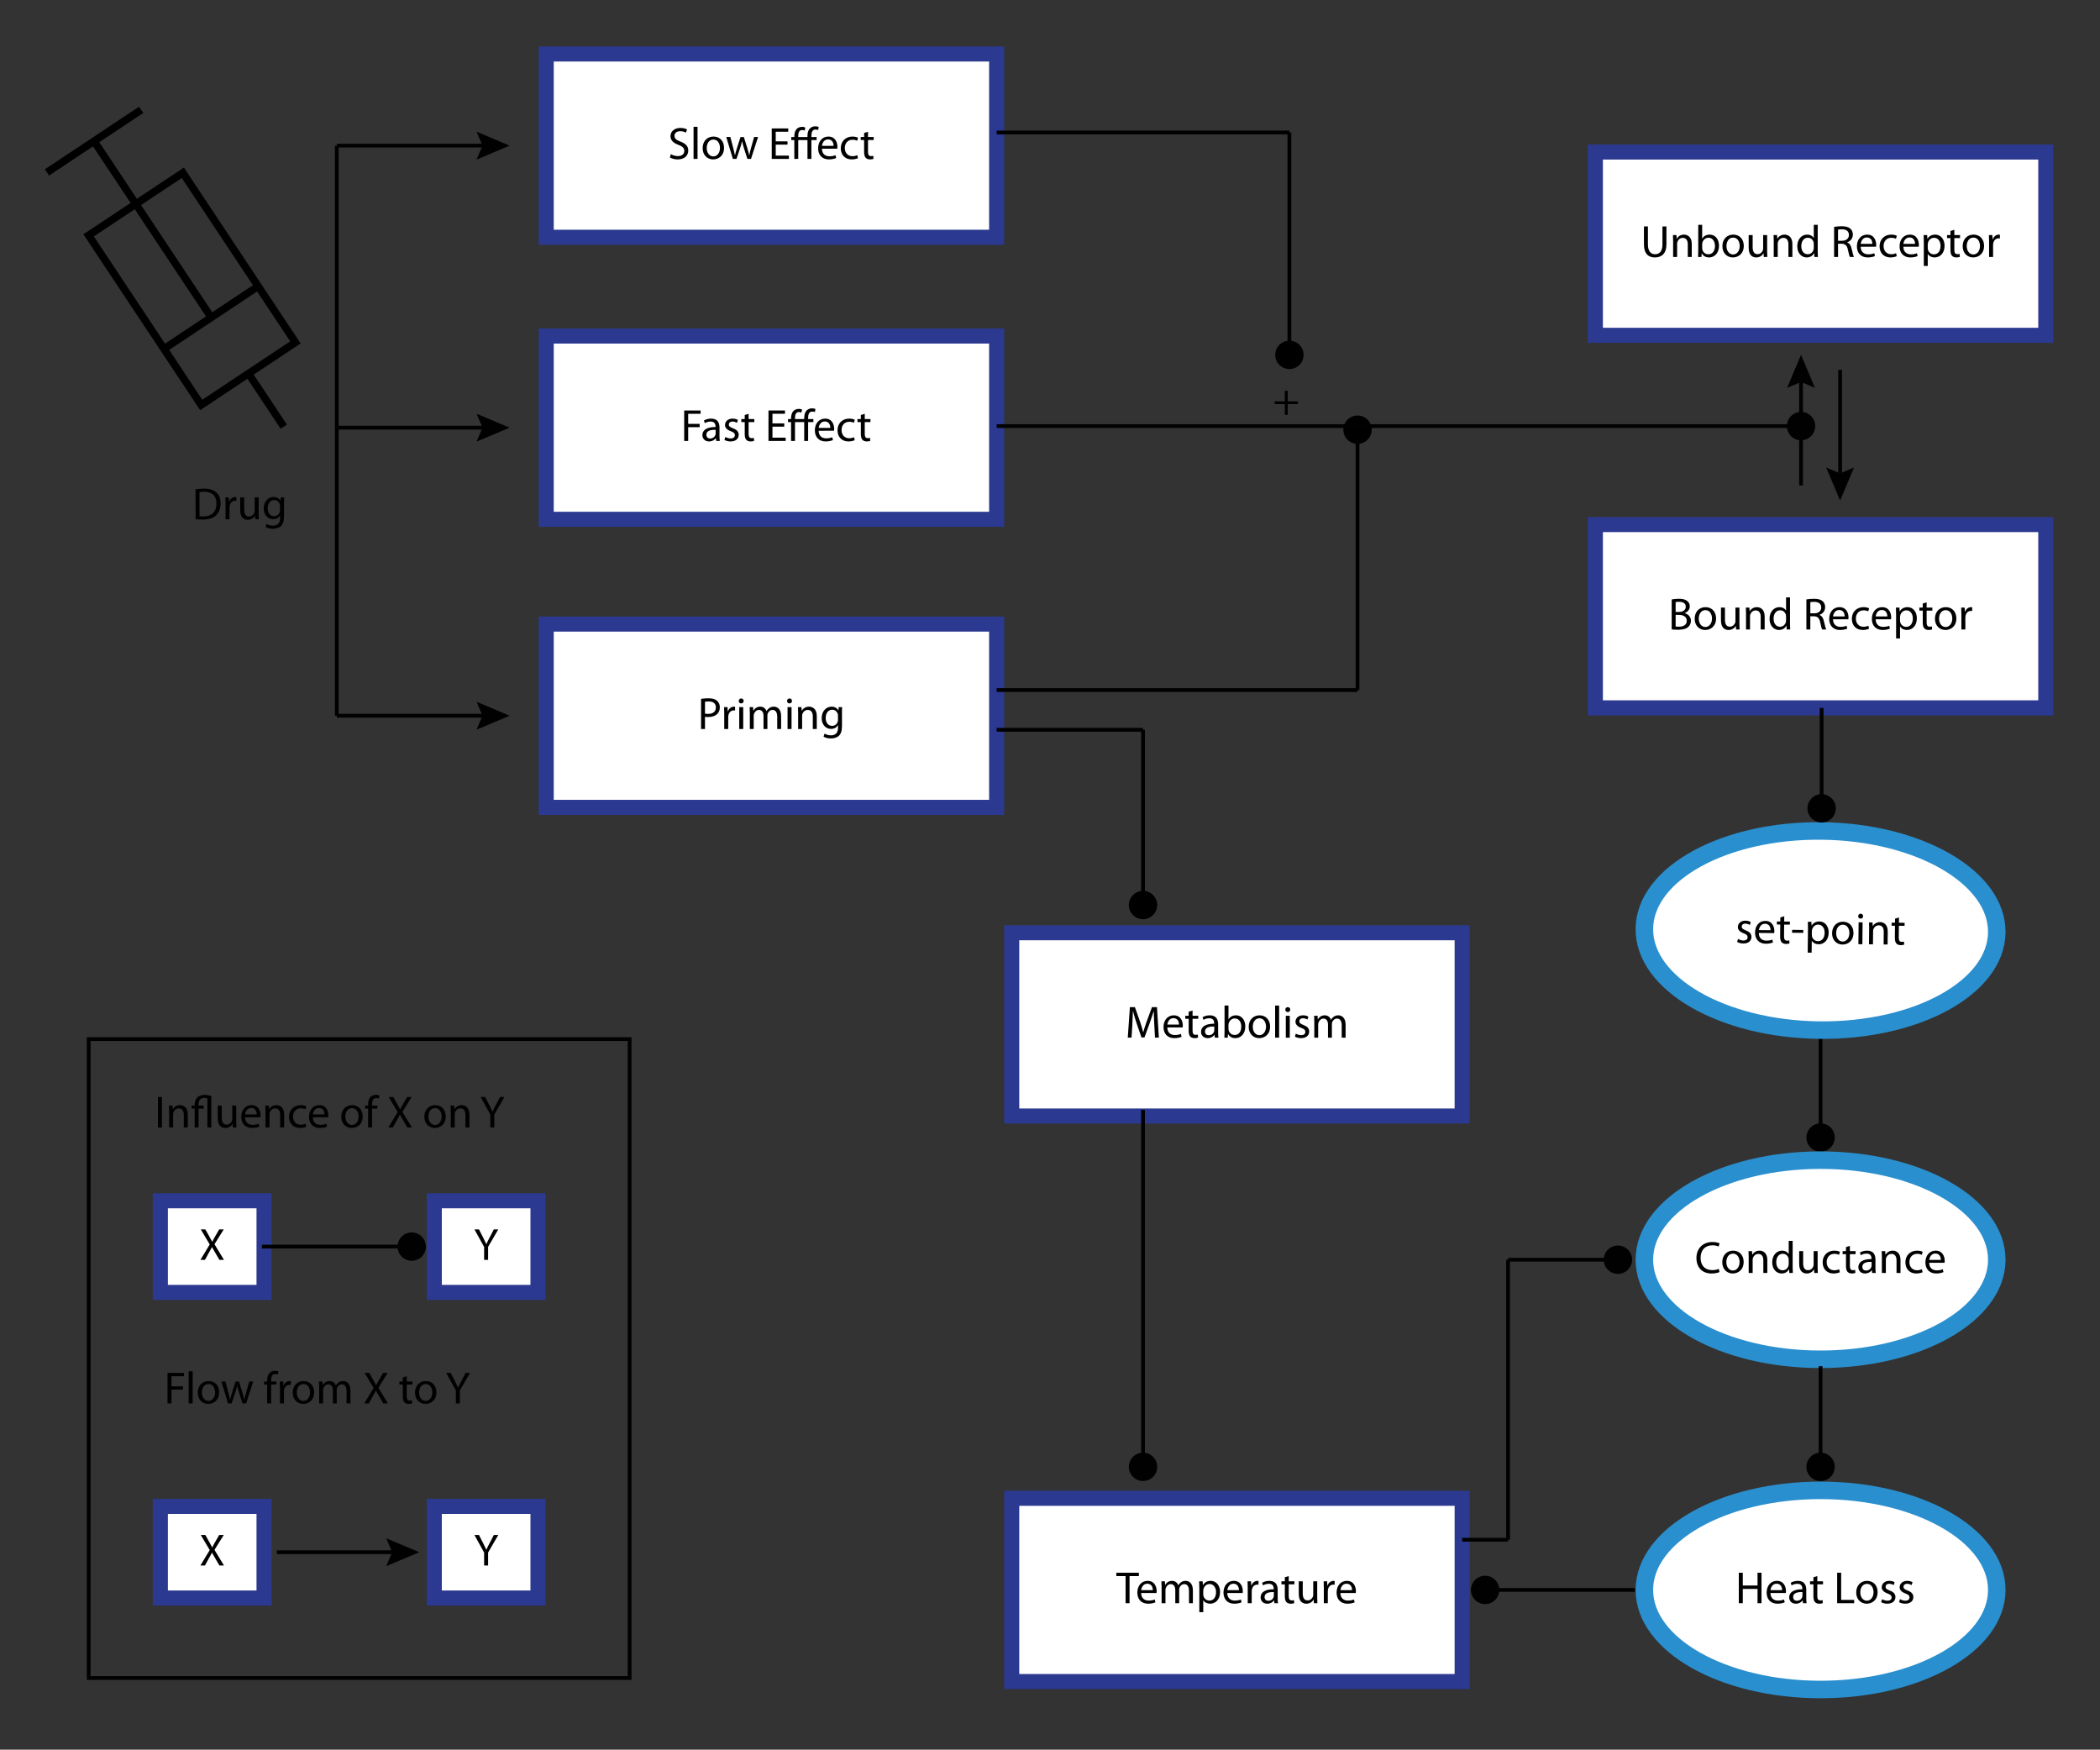 <?xml version="1.0" encoding="UTF-8" standalone="no"?>
<!-- Generator: Adobe Illustrator 14.0.0, SVG Export Plug-In . SVG Version: 6.00 Build 43363)  -->

<svg
   xmlns:dc="http://purl.org/dc/elements/1.1/"
   xmlns:cc="http://creativecommons.org/ns#"
   xmlns:rdf="http://www.w3.org/1999/02/22-rdf-syntax-ns#"
   xmlns:svg="http://www.w3.org/2000/svg"
   xmlns="http://www.w3.org/2000/svg"
   xmlns:sodipodi="http://sodipodi.sourceforge.net/DTD/sodipodi-0.dtd"
   xmlns:inkscape="http://www.inkscape.org/namespaces/inkscape"
   version="1.1"
   id="Layer_1"
   x="0px"
   y="0px"
   width="557px"
   height="464px"
   viewBox="0 0 557 464"
   enable-background="new 0 0 557 464"
   xml:space="preserve"
   inkscape:version="0.47 r22583"
   sodipodi:docname="C:\Users\Mark\Documents\Work\CellML\Session Files\Overgaard 2007\overgaard_2007.svg"><rect x="0" y="0" width="557" height="464" fill="#333333" stroke="none"/><defs
   id="defs544"><inkscape:perspective
     sodipodi:type="inkscape:persp3d"
     inkscape:vp_x="0 : 232 : 1"
     inkscape:vp_y="0 : 1000 : 0"
     inkscape:vp_z="557 : 232 : 1"
     inkscape:persp3d-origin="278.5 : 154.66667 : 1"
     id="perspective548" /></defs><sodipodi:namedview
   pagecolor="#ffffff"
   bordercolor="#666666"
   borderopacity="1"
   objecttolerance="10"
   gridtolerance="10"
   guidetolerance="10"
   inkscape:pageopacity="0"
   inkscape:pageshadow="2"
   inkscape:window-width="1680"
   inkscape:window-height="1000"
   id="namedview542"
   showgrid="false"
   inkscape:zoom="1.0172414"
   inkscape:cx="266.50748"
   inkscape:cy="193.95202"
   inkscape:window-x="-8"
   inkscape:window-y="-8"
   inkscape:window-maximized="1"
   inkscape:current-layer="Layer_1" />
<g
   id="g3">
	<g
   id="g5">
		<line
   fill="none"
   stroke="#010101"
   x1="482.885"
   y1="301.664"
   x2="482.885"
   y2="269.474"
   id="line7" />
		<circle
   fill="#010101"
   cx="482.885"
   cy="301.664"
   r="3.76"
   id="circle9" />
	</g>
</g>
<g
   id="g11">
	<rect
   x="144.875"
   y="14.315"
   fill="#FFFFFF"
   stroke="#2B3990"
   stroke-width="4"
   width="119.474"
   height="48.611"
   id="rect13" />
	<g
   id="g15">
		<path
   d="M177.948,40.871c0.468,0.3,1.139,0.528,1.859,0.528c1.067,0,1.691-0.563,1.691-1.379c0-0.743-0.432-1.187-1.523-1.595    c-1.319-0.48-2.135-1.176-2.135-2.303c0-1.259,1.043-2.195,2.615-2.195c0.815,0,1.427,0.192,1.775,0.396l-0.288,0.852    c-0.252-0.156-0.792-0.384-1.523-0.384c-1.103,0-1.523,0.66-1.523,1.211c0,0.755,0.492,1.127,1.607,1.559    c1.368,0.528,2.051,1.188,2.051,2.375c0,1.248-0.912,2.339-2.819,2.339c-0.779,0-1.631-0.24-2.062-0.528L177.948,40.871z"
   id="path17" />
		<path
   d="M183.959,33.627h1.056v8.515h-1.056V33.627z"
   id="path19" />
		<path
   d="M192.044,39.192c0,2.146-1.499,3.082-2.89,3.082c-1.559,0-2.783-1.151-2.783-2.986c0-1.931,1.284-3.07,2.878-3.07    C190.917,36.218,192.044,37.429,192.044,39.192z M187.451,39.252c0,1.271,0.72,2.231,1.751,2.231c1.007,0,1.763-0.947,1.763-2.255    c0-0.983-0.492-2.219-1.739-2.219C187.991,37.009,187.451,38.161,187.451,39.252z"
   id="path21" />
		<path
   d="M193.715,36.338l0.779,2.95c0.156,0.647,0.312,1.248,0.42,1.847h0.036c0.132-0.588,0.324-1.211,0.516-1.835l0.947-2.962    h0.888l0.899,2.902c0.216,0.695,0.384,1.307,0.516,1.895h0.036c0.096-0.588,0.252-1.2,0.444-1.883l0.828-2.914h1.043l-1.871,5.805    h-0.959l-0.888-2.771c-0.204-0.647-0.372-1.223-0.516-1.907h-0.024c-0.144,0.695-0.324,1.295-0.528,1.919l-0.936,2.758h-0.959    l-1.751-5.805H193.715z"
   id="path23" />
		<path
   d="M208.881,38.353h-3.13v2.915h3.502v0.875h-4.558v-8.083h4.377v0.875h-3.322v2.555h3.13V38.353z"
   id="path25" />
		<path
   d="M214.173,42.143v-5.001h-2.447v5.001h-1.043v-5.001h-0.804v-0.803h0.804v-0.18c0-0.815,0.192-1.511,0.647-1.979    c0.336-0.335,0.816-0.54,1.463-0.54c0.336,0,0.648,0.108,0.828,0.204l-0.216,0.792c-0.156-0.084-0.384-0.156-0.624-0.156    c-0.828,0-1.056,0.708-1.056,1.619v0.24h2.447v-0.276c0-0.815,0.18-1.559,0.671-2.027c0.396-0.384,0.924-0.54,1.403-0.54    c0.384,0,0.708,0.084,0.899,0.168l-0.132,0.816c-0.168-0.072-0.372-0.132-0.684-0.132c-0.888,0-1.115,0.78-1.115,1.679v0.312    h1.391v0.803h-1.391v5.001H214.173z"
   id="path27" />
		<path
   d="M218.003,39.432c0.024,1.427,0.923,2.015,1.991,2.015c0.755,0,1.223-0.132,1.607-0.3l0.192,0.756    c-0.372,0.168-1.019,0.372-1.943,0.372c-1.787,0-2.854-1.188-2.854-2.938s1.032-3.118,2.723-3.118    c1.907,0,2.399,1.655,2.399,2.723c0,0.216-0.012,0.372-0.036,0.492H218.003z M221.097,38.676c0.012-0.66-0.276-1.703-1.463-1.703    c-1.08,0-1.535,0.971-1.619,1.703H221.097z"
   id="path29" />
		<path
   d="M227.565,41.938c-0.276,0.132-0.888,0.336-1.667,0.336c-1.751,0-2.891-1.188-2.891-2.962c0-1.787,1.224-3.094,3.119-3.094    c0.624,0,1.175,0.156,1.463,0.312l-0.24,0.803c-0.252-0.132-0.647-0.275-1.223-0.275c-1.332,0-2.051,0.995-2.051,2.194    c0,1.343,0.864,2.171,2.015,2.171c0.6,0,0.996-0.144,1.295-0.276L227.565,41.938z"
   id="path31" />
		<path
   d="M230.23,34.946v1.392h1.511v0.803h-1.511v3.13c0,0.72,0.204,1.127,0.792,1.127c0.288,0,0.456-0.024,0.611-0.072    l0.048,0.803c-0.204,0.072-0.528,0.144-0.936,0.144c-0.492,0-0.888-0.168-1.14-0.444c-0.288-0.324-0.408-0.839-0.408-1.523v-3.167    h-0.899v-0.803h0.899v-1.08L230.23,34.946z"
   id="path33" />
	</g>
</g>
<g
   id="g35">
	<rect
   x="144.875"
   y="89.111"
   fill="#FFFFFF"
   stroke="#2B3990"
   stroke-width="4"
   width="119.474"
   height="48.61"
   id="rect37" />
	<g
   id="g39">
		<path
   d="M181.476,108.855h4.354v0.875h-3.298v2.687h3.046v0.863h-3.046v3.658h-1.056V108.855z"
   id="path41" />
		<path
   d="M190.833,115.547c0,0.503,0.024,0.995,0.084,1.391h-0.947l-0.084-0.731h-0.036c-0.324,0.456-0.947,0.863-1.775,0.863    c-1.175,0-1.775-0.828-1.775-1.667c0-1.403,1.247-2.171,3.49-2.159v-0.12c0-0.468-0.132-1.343-1.319-1.331    c-0.552,0-1.116,0.156-1.523,0.432l-0.24-0.708c0.479-0.3,1.187-0.504,1.919-0.504c1.775,0,2.207,1.211,2.207,2.363V115.547z     M189.814,113.976c-1.151-0.024-2.458,0.18-2.458,1.307c0,0.696,0.456,1.008,0.983,1.008c0.768,0,1.259-0.48,1.427-0.972    c0.036-0.12,0.048-0.24,0.048-0.336V113.976z"
   id="path43" />
		<path
   d="M192.396,115.871c0.324,0.192,0.875,0.408,1.403,0.408c0.756,0,1.115-0.372,1.115-0.863c0-0.504-0.3-0.768-1.067-1.056    c-1.055-0.384-1.547-0.947-1.547-1.643c0-0.936,0.768-1.703,2.003-1.703c0.587,0,1.103,0.156,1.415,0.36l-0.252,0.768    c-0.228-0.144-0.647-0.348-1.187-0.348c-0.624,0-0.959,0.36-0.959,0.792c0,0.479,0.335,0.695,1.091,0.995    c0.995,0.372,1.523,0.876,1.523,1.739c0,1.031-0.803,1.751-2.159,1.751c-0.636,0-1.223-0.168-1.631-0.408L192.396,115.871z"
   id="path45" />
		<path
   d="M198.563,109.742v1.392h1.511v0.803h-1.511v3.13c0,0.72,0.204,1.127,0.792,1.127c0.288,0,0.456-0.024,0.612-0.072    l0.048,0.803c-0.204,0.072-0.528,0.144-0.936,0.144c-0.492,0-0.888-0.168-1.14-0.444c-0.288-0.324-0.408-0.839-0.408-1.523v-3.167    h-0.899v-0.803h0.899v-1.08L198.563,109.742z"
   id="path47" />
		<path
   d="M208.017,113.148h-3.13v2.915h3.502v0.875h-4.558v-8.083h4.377v0.875h-3.322v2.555h3.13V113.148z"
   id="path49" />
		<path
   d="M213.309,116.938v-5.001h-2.447v5.001h-1.043v-5.001h-0.804v-0.803h0.804v-0.18c0-0.815,0.192-1.511,0.647-1.979    c0.336-0.335,0.816-0.54,1.463-0.54c0.336,0,0.648,0.108,0.828,0.204l-0.216,0.792c-0.156-0.084-0.384-0.156-0.624-0.156    c-0.828,0-1.056,0.708-1.056,1.619v0.24h2.447v-0.276c0-0.815,0.18-1.559,0.671-2.027c0.396-0.384,0.924-0.54,1.403-0.54    c0.384,0,0.708,0.084,0.899,0.168l-0.132,0.816c-0.168-0.072-0.372-0.132-0.684-0.132c-0.888,0-1.115,0.78-1.115,1.679v0.312    h1.391v0.803h-1.391v5.001H213.309z"
   id="path51" />
		<path
   d="M217.139,114.228c0.024,1.427,0.923,2.015,1.991,2.015c0.755,0,1.223-0.132,1.607-0.3l0.192,0.756    c-0.372,0.168-1.019,0.372-1.943,0.372c-1.787,0-2.854-1.188-2.854-2.938s1.032-3.118,2.723-3.118    c1.907,0,2.399,1.655,2.399,2.723c0,0.216-0.012,0.372-0.036,0.492H217.139z M220.233,113.472c0.012-0.66-0.276-1.703-1.463-1.703    c-1.079,0-1.535,0.971-1.619,1.703H220.233z"
   id="path53" />
		<path
   d="M226.701,116.734c-0.276,0.132-0.888,0.336-1.667,0.336c-1.751,0-2.891-1.188-2.891-2.962    c0-1.787,1.224-3.094,3.119-3.094c0.624,0,1.175,0.156,1.463,0.312l-0.24,0.803c-0.252-0.132-0.647-0.275-1.223-0.275    c-1.332,0-2.051,0.995-2.051,2.194c0,1.343,0.864,2.171,2.015,2.171c0.6,0,0.996-0.144,1.295-0.276L226.701,116.734z"
   id="path55" />
		<path
   d="M229.366,109.742v1.392h1.511v0.803h-1.511v3.13c0,0.72,0.204,1.127,0.792,1.127c0.288,0,0.456-0.024,0.611-0.072    l0.048,0.803c-0.204,0.072-0.528,0.144-0.936,0.144c-0.492,0-0.888-0.168-1.14-0.444c-0.288-0.324-0.408-0.839-0.408-1.523v-3.167    h-0.899v-0.803h0.899v-1.08L229.366,109.742z"
   id="path57" />
	</g>
</g>
<g
   id="g59">
	<rect
   x="144.875"
   y="165.5"
   fill="#FFFFFF"
   stroke="#2B3990"
   stroke-width="4"
   width="119.474"
   height="48.61"
   id="rect61" />
	<g
   id="g63">
		<path
   d="M185.946,185.339c0.503-0.084,1.163-0.156,2.003-0.156c1.031,0,1.787,0.24,2.267,0.672    c0.432,0.384,0.708,0.971,0.708,1.691c0,0.731-0.216,1.307-0.624,1.727c-0.563,0.587-1.451,0.888-2.471,0.888    c-0.312,0-0.6-0.012-0.839-0.072v3.238h-1.043V185.339z M186.989,189.237c0.228,0.06,0.516,0.084,0.863,0.084    c1.259,0,2.027-0.624,2.027-1.715c0-1.08-0.768-1.595-1.907-1.595c-0.456,0-0.804,0.036-0.983,0.084V189.237z"
   id="path65" />
		<path
   d="M192.102,189.333c0-0.684-0.012-1.271-0.048-1.811h0.923l0.048,1.151h0.036c0.264-0.78,0.912-1.271,1.619-1.271    c0.108,0,0.192,0.012,0.288,0.024v0.996c-0.108-0.024-0.216-0.024-0.36-0.024c-0.744,0-1.271,0.552-1.416,1.343    c-0.024,0.144-0.036,0.324-0.036,0.492v3.094h-1.056V189.333z"
   id="path67" />
		<path
   d="M197.249,185.891c0,0.36-0.252,0.648-0.671,0.648c-0.384,0-0.636-0.288-0.636-0.648s0.264-0.66,0.66-0.66    C196.985,185.231,197.249,185.52,197.249,185.891z M196.074,193.327v-5.805h1.056v5.805H196.074z"
   id="path69" />
		<path
   d="M198.882,189.093c0-0.611-0.024-1.091-0.048-1.571h0.923l0.048,0.947h0.036c0.324-0.552,0.864-1.067,1.835-1.067    c0.78,0,1.379,0.48,1.631,1.164h0.024c0.18-0.336,0.419-0.576,0.66-0.756c0.348-0.264,0.719-0.408,1.271-0.408    c0.78,0,1.919,0.504,1.919,2.519v3.406h-1.031v-3.274c0-1.127-0.42-1.787-1.259-1.787c-0.612,0-1.067,0.443-1.259,0.947    c-0.048,0.156-0.084,0.336-0.084,0.528v3.586h-1.031v-3.478c0-0.923-0.408-1.583-1.211-1.583c-0.648,0-1.14,0.527-1.308,1.055    c-0.06,0.144-0.084,0.336-0.084,0.516v3.49h-1.031V189.093z"
   id="path71" />
		<path
   d="M210.065,185.891c0,0.36-0.252,0.648-0.671,0.648c-0.384,0-0.636-0.288-0.636-0.648s0.264-0.66,0.66-0.66    C209.801,185.231,210.065,185.52,210.065,185.891z M208.89,193.327v-5.805h1.056v5.805H208.89z"
   id="path73" />
		<path
   d="M211.697,189.093c0-0.611-0.012-1.091-0.048-1.571h0.936l0.06,0.959h0.024c0.288-0.54,0.959-1.08,1.919-1.08    c0.803,0,2.051,0.48,2.051,2.471v3.454h-1.056v-3.346c0-0.936-0.348-1.715-1.343-1.715c-0.684,0-1.223,0.492-1.415,1.079    c-0.048,0.132-0.072,0.312-0.072,0.492v3.49h-1.056V189.093z"
   id="path75" />
		<path
   d="M223.323,192.476c0,1.343-0.276,2.147-0.828,2.663c-0.576,0.516-1.391,0.696-2.123,0.696c-0.696,0-1.463-0.168-1.931-0.48    l0.264-0.815c0.384,0.252,0.984,0.468,1.703,0.468c1.08,0,1.871-0.564,1.871-2.039v-0.636h-0.024    c-0.312,0.54-0.948,0.972-1.847,0.972c-1.439,0-2.471-1.223-2.471-2.831c0-1.967,1.284-3.07,2.627-3.07    c1.007,0,1.547,0.516,1.811,0.996h0.024l0.036-0.875h0.936c-0.036,0.408-0.048,0.887-0.048,1.583V192.476z M222.267,189.813    c0-0.18-0.012-0.336-0.06-0.468c-0.192-0.624-0.696-1.127-1.476-1.127c-1.007,0-1.727,0.852-1.727,2.195    c0,1.14,0.588,2.087,1.715,2.087c0.66,0,1.247-0.408,1.463-1.079c0.06-0.18,0.084-0.384,0.084-0.564V189.813z"
   id="path77" />
	</g>
</g>
<g
   id="g79">
	<rect
   x="423.148"
   y="40.315"
   fill="#FFFFFF"
   stroke="#2B3990"
   stroke-width="4"
   width="119.474"
   height="48.611"
   id="rect81" />
	<g
   id="g83">
		<path
   d="M437.094,60.059v4.797c0,1.799,0.803,2.566,1.883,2.566c1.188,0,1.967-0.792,1.967-2.566v-4.797h1.055v4.725    c0,2.483-1.307,3.49-3.059,3.49c-1.654,0-2.902-0.936-2.902-3.454v-4.761H437.094z"
   id="path85" />
		<path
   d="M443.777,63.909c0-0.611-0.012-1.091-0.048-1.571h0.936l0.06,0.959h0.024c0.288-0.54,0.96-1.08,1.919-1.08    c0.803,0,2.051,0.48,2.051,2.471v3.454h-1.056v-3.346c0-0.936-0.348-1.715-1.343-1.715c-0.684,0-1.224,0.492-1.416,1.079    c-0.047,0.132-0.071,0.312-0.071,0.492v3.49h-1.056V63.909z"
   id="path87" />
		<path
   d="M450.438,59.627h1.043v3.646h0.024c0.372-0.648,1.044-1.056,1.979-1.056c1.451,0,2.458,1.199,2.458,2.95    c0,2.075-1.319,3.106-2.614,3.106c-0.84,0-1.512-0.324-1.955-1.079h-0.023l-0.061,0.947h-0.899    c0.024-0.396,0.048-0.983,0.048-1.499V59.627z M451.48,65.816c0,0.132,0.013,0.264,0.049,0.384    c0.191,0.731,0.814,1.235,1.582,1.235c1.116,0,1.764-0.899,1.764-2.231c0-1.163-0.6-2.159-1.738-2.159    c-0.709,0-1.38,0.504-1.596,1.295c-0.036,0.132-0.061,0.276-0.061,0.443V65.816z"
   id="path89" />
		<path
   d="M462.518,65.192c0,2.146-1.498,3.082-2.89,3.082c-1.56,0-2.782-1.151-2.782-2.986c0-1.931,1.283-3.07,2.878-3.07    C461.391,62.218,462.518,63.429,462.518,65.192z M457.925,65.252c0,1.271,0.72,2.231,1.751,2.231c1.008,0,1.764-0.947,1.764-2.255    c0-0.983-0.492-2.219-1.74-2.219C458.465,63.009,457.925,64.161,457.925,65.252z"
   id="path91" />
		<path
   d="M468.711,66.547c0,0.612,0.012,1.14,0.047,1.595h-0.936l-0.06-0.947h-0.024c-0.264,0.468-0.887,1.079-1.918,1.079    c-0.912,0-2.004-0.516-2.004-2.542v-3.394h1.057v3.202c0,1.104,0.348,1.859,1.295,1.859c0.707,0,1.199-0.492,1.391-0.971    c0.061-0.144,0.096-0.336,0.096-0.54v-3.55h1.057V66.547z"
   id="path93" />
		<path
   d="M470.465,63.909c0-0.611-0.012-1.091-0.047-1.571h0.936l0.059,0.959h0.025c0.287-0.54,0.959-1.08,1.918-1.08    c0.804,0,2.051,0.48,2.051,2.471v3.454h-1.055v-3.346c0-0.936-0.348-1.715-1.344-1.715c-0.684,0-1.223,0.492-1.415,1.079    c-0.048,0.132-0.071,0.312-0.071,0.492v3.49h-1.057V63.909z"
   id="path95" />
		<path
   d="M482.127,59.627v7.016c0,0.516,0.023,1.103,0.047,1.499h-0.936l-0.047-1.007h-0.037c-0.312,0.647-1.007,1.139-1.955,1.139    c-1.402,0-2.494-1.188-2.494-2.95c-0.012-1.931,1.199-3.106,2.603-3.106c0.899,0,1.487,0.42,1.751,0.875h0.024v-3.466H482.127z     M481.083,64.701c0-0.132-0.013-0.312-0.048-0.444c-0.156-0.66-0.732-1.211-1.523-1.211c-1.092,0-1.739,0.959-1.739,2.231    c0,1.175,0.588,2.146,1.716,2.146c0.707,0,1.354-0.479,1.547-1.259c0.035-0.144,0.048-0.288,0.048-0.456V64.701z"
   id="path97" />
		<path
   d="M486.473,60.167c0.527-0.096,1.295-0.168,2.004-0.168c1.115,0,1.846,0.216,2.338,0.66c0.396,0.36,0.636,0.912,0.636,1.547    c0,1.055-0.671,1.763-1.511,2.051v0.036c0.611,0.216,0.982,0.792,1.175,1.631c0.265,1.127,0.456,1.907,0.624,2.219h-1.08    c-0.131-0.24-0.312-0.923-0.527-1.931c-0.24-1.115-0.684-1.535-1.631-1.571h-0.983v3.502h-1.044V60.167z M487.517,63.849h1.067    c1.115,0,1.822-0.612,1.822-1.535c0-1.043-0.755-1.5-1.858-1.5c-0.504,0-0.852,0.036-1.031,0.084V63.849z"
   id="path99" />
		<path
   d="M493.529,65.432c0.023,1.427,0.923,2.015,1.99,2.015c0.756,0,1.223-0.132,1.607-0.3l0.191,0.756    c-0.371,0.168-1.02,0.372-1.943,0.372c-1.787,0-2.854-1.188-2.854-2.938s1.031-3.118,2.723-3.118c1.906,0,2.398,1.655,2.398,2.723    c0,0.216-0.012,0.372-0.036,0.492H493.529z M496.623,64.676c0.012-0.66-0.275-1.703-1.463-1.703c-1.08,0-1.535,0.971-1.619,1.703    H496.623z"
   id="path101" />
		<path
   d="M503.09,67.938c-0.275,0.132-0.887,0.336-1.666,0.336c-1.752,0-2.891-1.188-2.891-2.962c0-1.787,1.223-3.094,3.118-3.094    c0.624,0,1.175,0.156,1.463,0.312l-0.239,0.803c-0.252-0.132-0.648-0.275-1.224-0.275c-1.331,0-2.052,0.995-2.052,2.194    c0,1.343,0.864,2.171,2.016,2.171c0.6,0,0.996-0.144,1.295-0.276L503.09,67.938z"
   id="path103" />
		<path
   d="M504.845,65.432c0.024,1.427,0.923,2.015,1.991,2.015c0.755,0,1.223-0.132,1.606-0.3l0.192,0.756    c-0.372,0.168-1.02,0.372-1.943,0.372c-1.787,0-2.854-1.188-2.854-2.938s1.032-3.118,2.723-3.118c1.907,0,2.399,1.655,2.399,2.723    c0,0.216-0.013,0.372-0.037,0.492H504.845z M507.939,64.676c0.012-0.66-0.276-1.703-1.464-1.703c-1.079,0-1.535,0.971-1.619,1.703    H507.939z"
   id="path105" />
		<path
   d="M510.269,64.233c0-0.744-0.024-1.343-0.048-1.895h0.936l0.061,0.995h0.023c0.42-0.708,1.115-1.115,2.062-1.115    c1.416,0,2.471,1.188,2.471,2.938c0,2.087-1.283,3.118-2.65,3.118c-0.768,0-1.439-0.336-1.787-0.912h-0.023v3.154h-1.044V64.233z     M511.312,65.78c0,0.156,0.012,0.3,0.047,0.432c0.192,0.732,0.828,1.235,1.584,1.235c1.115,0,1.763-0.911,1.763-2.243    c0-1.151-0.612-2.146-1.728-2.146c-0.719,0-1.402,0.503-1.595,1.295c-0.036,0.132-0.071,0.288-0.071,0.42V65.78z"
   id="path107" />
		<path
   d="M518.368,60.946v1.392h1.511v0.803h-1.511v3.13c0,0.72,0.204,1.127,0.792,1.127c0.287,0,0.455-0.024,0.611-0.072    l0.048,0.803c-0.204,0.072-0.528,0.144-0.936,0.144c-0.491,0-0.888-0.168-1.14-0.444c-0.287-0.324-0.408-0.839-0.408-1.523v-3.167    h-0.898v-0.803h0.898v-1.08L518.368,60.946z"
   id="path109" />
		<path
   d="M526.25,65.192c0,2.146-1.5,3.082-2.891,3.082c-1.559,0-2.783-1.151-2.783-2.986c0-1.931,1.284-3.07,2.879-3.07    C525.123,62.218,526.25,63.429,526.25,65.192z M521.656,65.252c0,1.271,0.72,2.231,1.751,2.231c1.007,0,1.763-0.947,1.763-2.255    c0-0.983-0.491-2.219-1.738-2.219C522.195,63.009,521.656,64.161,521.656,65.252z"
   id="path111" />
		<path
   d="M527.584,64.149c0-0.684-0.012-1.271-0.047-1.811h0.923l0.048,1.151h0.036c0.264-0.78,0.911-1.271,1.619-1.271    c0.108,0,0.192,0.012,0.288,0.024v0.996c-0.108-0.024-0.217-0.024-0.359-0.024c-0.744,0-1.271,0.552-1.416,1.343    c-0.023,0.144-0.035,0.324-0.035,0.492v3.094h-1.057V64.149z"
   id="path113" />
	</g>
</g>
<g
   id="g115">
	<rect
   x="423.148"
   y="139.111"
   fill="#FFFFFF"
   stroke="#2B3990"
   stroke-width="4"
   width="119.474"
   height="48.611"
   id="rect117" />
	<g
   id="g119">
		<path
   d="M443.399,158.975c0.456-0.108,1.187-0.18,1.907-0.18c1.043,0,1.715,0.18,2.207,0.588c0.419,0.312,0.684,0.792,0.684,1.427    c0,0.792-0.528,1.475-1.367,1.775v0.036c0.768,0.18,1.666,0.815,1.666,2.015c0,0.696-0.275,1.235-0.695,1.619    c-0.552,0.516-1.463,0.755-2.782,0.755c-0.72,0-1.271-0.048-1.619-0.096V158.975z M444.443,162.285h0.947    c1.091,0,1.738-0.588,1.738-1.367c0-0.936-0.707-1.319-1.763-1.319c-0.479,0-0.755,0.036-0.923,0.072V162.285z M444.443,166.147    c0.215,0.036,0.503,0.048,0.875,0.048c1.079,0,2.074-0.396,2.074-1.571c0-1.091-0.947-1.559-2.086-1.559h-0.863V166.147z"
   id="path121" />
		<path
   d="M455.168,163.988c0,2.146-1.499,3.082-2.891,3.082c-1.559,0-2.782-1.151-2.782-2.986c0-1.931,1.284-3.07,2.878-3.07    C454.041,161.014,455.168,162.225,455.168,163.988z M450.574,164.048c0,1.271,0.721,2.231,1.752,2.231    c1.007,0,1.763-0.947,1.763-2.255c0-0.983-0.491-2.219-1.739-2.219C451.114,161.805,450.574,162.957,450.574,164.048z"
   id="path123" />
		<path
   d="M461.36,165.343c0,0.612,0.012,1.14,0.048,1.595h-0.936l-0.061-0.947h-0.023c-0.264,0.468-0.887,1.079-1.919,1.079    c-0.911,0-2.003-0.516-2.003-2.542v-3.394h1.056v3.202c0,1.104,0.348,1.859,1.296,1.859c0.707,0,1.199-0.492,1.391-0.971    c0.061-0.144,0.096-0.336,0.096-0.54v-3.55h1.056V165.343z"
   id="path125" />
		<path
   d="M463.115,162.705c0-0.611-0.012-1.091-0.048-1.571h0.936l0.06,0.959h0.024c0.288-0.54,0.96-1.08,1.919-1.08    c0.803,0,2.051,0.48,2.051,2.471v3.454h-1.056v-3.346c0-0.936-0.348-1.715-1.343-1.715c-0.684,0-1.224,0.492-1.416,1.079    c-0.047,0.132-0.071,0.312-0.071,0.492v3.49h-1.056V162.705z"
   id="path127" />
		<path
   d="M474.776,158.423v7.016c0,0.516,0.024,1.103,0.048,1.499h-0.936l-0.048-1.007h-0.036    c-0.312,0.647-1.008,1.139-1.955,1.139c-1.402,0-2.494-1.188-2.494-2.95c-0.012-1.931,1.199-3.106,2.602-3.106    c0.9,0,1.488,0.42,1.752,0.875h0.023v-3.466H474.776z M473.732,163.497c0-0.132-0.012-0.312-0.048-0.444    c-0.155-0.66-0.731-1.211-1.522-1.211c-1.092,0-1.74,0.959-1.74,2.231c0,1.175,0.588,2.146,1.716,2.146    c0.708,0,1.354-0.479,1.547-1.259c0.036-0.144,0.048-0.288,0.048-0.456V163.497z"
   id="path129" />
		<path
   d="M479.123,158.963c0.527-0.096,1.295-0.168,2.003-0.168c1.115,0,1.847,0.216,2.339,0.66    c0.396,0.36,0.635,0.912,0.635,1.547c0,1.055-0.671,1.763-1.511,2.051v0.036c0.612,0.216,0.983,0.792,1.175,1.631    c0.265,1.127,0.457,1.907,0.625,2.219h-1.08c-0.132-0.24-0.312-0.923-0.527-1.931c-0.24-1.115-0.684-1.535-1.631-1.571h-0.984    v3.502h-1.043V158.963z M480.166,162.645h1.068c1.115,0,1.822-0.612,1.822-1.535c0-1.043-0.756-1.5-1.859-1.5    c-0.504,0-0.852,0.036-1.031,0.084V162.645z"
   id="path131" />
		<path
   d="M486.179,164.228c0.024,1.427,0.923,2.015,1.991,2.015c0.755,0,1.223-0.132,1.606-0.3l0.192,0.756    c-0.372,0.168-1.02,0.372-1.943,0.372c-1.787,0-2.854-1.188-2.854-2.938s1.032-3.118,2.723-3.118c1.907,0,2.399,1.655,2.399,2.723    c0,0.216-0.013,0.372-0.037,0.492H486.179z M489.273,163.472c0.012-0.66-0.276-1.703-1.464-1.703    c-1.079,0-1.535,0.971-1.619,1.703H489.273z"
   id="path133" />
		<path
   d="M495.74,166.734c-0.275,0.132-0.887,0.336-1.667,0.336c-1.751,0-2.891-1.188-2.891-2.962c0-1.787,1.224-3.094,3.118-3.094    c0.624,0,1.176,0.156,1.463,0.312l-0.239,0.803c-0.252-0.132-0.647-0.275-1.224-0.275c-1.331,0-2.051,0.995-2.051,2.194    c0,1.343,0.863,2.171,2.016,2.171c0.6,0,0.995-0.144,1.295-0.276L495.74,166.734z"
   id="path135" />
		<path
   d="M497.494,164.228c0.024,1.427,0.924,2.015,1.991,2.015c0.755,0,1.224-0.132,1.606-0.3l0.192,0.756    c-0.372,0.168-1.019,0.372-1.942,0.372c-1.787,0-2.855-1.188-2.855-2.938s1.032-3.118,2.723-3.118    c1.908,0,2.399,1.655,2.399,2.723c0,0.216-0.013,0.372-0.036,0.492H497.494z M500.589,163.472c0.012-0.66-0.276-1.703-1.464-1.703    c-1.078,0-1.535,0.971-1.619,1.703H500.589z"
   id="path137" />
		<path
   d="M502.918,163.029c0-0.744-0.023-1.343-0.047-1.895h0.936l0.059,0.995h0.025c0.419-0.708,1.115-1.115,2.062-1.115    c1.415,0,2.471,1.188,2.471,2.938c0,2.087-1.283,3.118-2.65,3.118c-0.768,0-1.439-0.336-1.787-0.912h-0.024v3.154h-1.044V163.029z     M503.962,164.576c0,0.156,0.013,0.3,0.048,0.432c0.191,0.732,0.828,1.235,1.584,1.235c1.115,0,1.762-0.911,1.762-2.243    c0-1.151-0.611-2.146-1.727-2.146c-0.72,0-1.403,0.503-1.596,1.295c-0.035,0.132-0.071,0.288-0.071,0.42V164.576z"
   id="path139" />
		<path
   d="M511.018,159.742v1.392h1.512v0.803h-1.512v3.13c0,0.72,0.203,1.127,0.791,1.127c0.288,0,0.456-0.024,0.611-0.072    l0.049,0.803c-0.204,0.072-0.527,0.144-0.936,0.144c-0.492,0-0.888-0.168-1.14-0.444c-0.288-0.324-0.407-0.839-0.407-1.523v-3.167    h-0.9v-0.803h0.9v-1.08L511.018,159.742z"
   id="path141" />
		<path
   d="M518.899,163.988c0,2.146-1.499,3.082-2.89,3.082c-1.56,0-2.783-1.151-2.783-2.986c0-1.931,1.283-3.07,2.879-3.07    C517.772,161.014,518.899,162.225,518.899,163.988z M514.307,164.048c0,1.271,0.719,2.231,1.75,2.231    c1.008,0,1.764-0.947,1.764-2.255c0-0.983-0.492-2.219-1.739-2.219C514.846,161.805,514.307,162.957,514.307,164.048z"
   id="path143" />
		<path
   d="M520.234,162.945c0-0.684-0.012-1.271-0.048-1.811h0.923l0.049,1.151h0.035c0.264-0.78,0.912-1.271,1.619-1.271    c0.108,0,0.192,0.012,0.289,0.024v0.996c-0.109-0.024-0.217-0.024-0.36-0.024c-0.743,0-1.271,0.552-1.415,1.343    c-0.024,0.144-0.036,0.324-0.036,0.492v3.094h-1.056V162.945z"
   id="path145" />
	</g>
</g>
<g
   id="g147">
	<rect
   x="268.349"
   y="247.355"
   fill="#FFFFFF"
   stroke="#2B3990"
   stroke-width="4"
   width="119.474"
   height="48.61"
   id="rect149" />
	<g
   id="g151">
		<path
   d="M306.158,271.633c-0.061-1.128-0.133-2.496-0.133-3.49h-0.023c-0.288,0.936-0.611,1.955-1.02,3.07l-1.428,3.922h-0.791    l-1.319-3.851c-0.384-1.151-0.695-2.183-0.923-3.142h-0.024c-0.024,1.007-0.084,2.35-0.156,3.573l-0.216,3.466h-0.995l0.563-8.083    h1.332l1.379,3.909c0.336,0.996,0.6,1.884,0.814,2.723h0.025c0.215-0.814,0.503-1.703,0.863-2.723l1.439-3.909h1.33l0.504,8.083    h-1.031L306.158,271.633z"
   id="path153" />
		<path
   d="M309.617,272.472c0.023,1.427,0.924,2.015,1.99,2.015c0.756,0,1.224-0.132,1.607-0.3l0.191,0.756    c-0.371,0.168-1.019,0.372-1.942,0.372c-1.787,0-2.854-1.188-2.854-2.939c0-1.75,1.031-3.117,2.723-3.117    c1.906,0,2.398,1.654,2.398,2.723c0,0.215-0.012,0.371-0.035,0.491H309.617z M312.711,271.716    c0.012-0.659-0.275-1.702-1.463-1.702c-1.08,0-1.535,0.971-1.619,1.702H312.711z"
   id="path155" />
		<path
   d="M316.312,267.986v1.391h1.512v0.804h-1.512v3.13c0,0.721,0.203,1.128,0.791,1.128c0.288,0,0.456-0.024,0.611-0.071    l0.049,0.803c-0.204,0.072-0.527,0.145-0.936,0.145c-0.492,0-0.888-0.168-1.14-0.444c-0.288-0.323-0.407-0.839-0.407-1.522v-3.167    h-0.9v-0.804h0.9v-1.079L316.312,267.986z"
   id="path157" />
		<path
   d="M323.091,273.791c0,0.504,0.024,0.995,0.084,1.391h-0.947l-0.084-0.73h-0.036c-0.324,0.455-0.947,0.863-1.775,0.863    c-1.175,0-1.774-0.828-1.774-1.668c0-1.402,1.247-2.17,3.489-2.158v-0.12c0-0.468-0.131-1.343-1.318-1.331    c-0.552,0-1.115,0.156-1.523,0.432l-0.24-0.707c0.48-0.301,1.188-0.504,1.92-0.504c1.774,0,2.206,1.211,2.206,2.362V273.791z     M322.072,272.22c-1.152-0.024-2.459,0.181-2.459,1.308c0,0.695,0.455,1.008,0.982,1.008c0.768,0,1.26-0.48,1.428-0.973    c0.036-0.119,0.049-0.239,0.049-0.336V272.22z"
   id="path159" />
		<path
   d="M324.797,266.667h1.043v3.646h0.024c0.372-0.647,1.044-1.055,1.979-1.055c1.451,0,2.458,1.199,2.458,2.949    c0,2.076-1.319,3.107-2.614,3.107c-0.84,0-1.512-0.324-1.955-1.08h-0.023l-0.061,0.947h-0.899    c0.024-0.396,0.048-0.982,0.048-1.498V266.667z M325.84,272.855c0,0.132,0.013,0.264,0.049,0.384    c0.191,0.731,0.814,1.235,1.582,1.235c1.116,0,1.764-0.899,1.764-2.23c0-1.164-0.6-2.159-1.738-2.159    c-0.709,0-1.38,0.504-1.596,1.296c-0.036,0.131-0.061,0.275-0.061,0.443V272.855z"
   id="path161" />
		<path
   d="M336.878,272.232c0,2.146-1.499,3.082-2.89,3.082c-1.56,0-2.783-1.152-2.783-2.986c0-1.932,1.283-3.07,2.879-3.07    C335.751,269.258,336.878,270.469,336.878,272.232z M332.285,272.291c0,1.271,0.719,2.231,1.75,2.231    c1.008,0,1.764-0.947,1.764-2.255c0-0.983-0.492-2.219-1.739-2.219C332.824,270.049,332.285,271.2,332.285,272.291z"
   id="path163" />
		<path
   d="M338.213,266.667h1.056v8.515h-1.056V266.667z"
   id="path165" />
		<path
   d="M342.221,267.746c0,0.359-0.252,0.648-0.672,0.648c-0.384,0-0.636-0.289-0.636-0.648s0.264-0.66,0.659-0.66    C341.957,267.086,342.221,267.375,342.221,267.746z M341.045,275.182v-5.805h1.056v5.805H341.045z"
   id="path167" />
		<path
   d="M343.709,274.115c0.324,0.191,0.875,0.407,1.402,0.407c0.756,0,1.115-0.372,1.115-0.863c0-0.504-0.299-0.768-1.066-1.056    c-1.056-0.384-1.547-0.947-1.547-1.643c0-0.936,0.768-1.703,2.002-1.703c0.588,0,1.104,0.155,1.416,0.359l-0.252,0.768    c-0.229-0.145-0.648-0.348-1.188-0.348c-0.624,0-0.959,0.359-0.959,0.791c0,0.48,0.335,0.695,1.091,0.996    c0.995,0.371,1.522,0.875,1.522,1.738c0,1.031-0.803,1.752-2.158,1.752c-0.636,0-1.223-0.168-1.631-0.408L343.709,274.115z"
   id="path169" />
		<path
   d="M348.604,270.948c0-0.611-0.024-1.091-0.048-1.571h0.924l0.047,0.947h0.037c0.323-0.551,0.863-1.066,1.834-1.066    c0.78,0,1.38,0.479,1.632,1.163h0.024c0.18-0.336,0.419-0.575,0.659-0.756c0.348-0.264,0.72-0.407,1.271-0.407    c0.78,0,1.92,0.504,1.92,2.518v3.406h-1.031v-3.273c0-1.127-0.42-1.787-1.26-1.787c-0.611,0-1.067,0.443-1.26,0.947    c-0.047,0.156-0.084,0.336-0.084,0.527v3.586h-1.031v-3.478c0-0.923-0.408-1.583-1.211-1.583c-0.648,0-1.14,0.527-1.308,1.055    c-0.06,0.145-0.084,0.336-0.084,0.516v3.49h-1.031V270.948z"
   id="path171" />
	</g>
</g>
<g
   id="g173">
	<rect
   x="268.349"
   y="397.334"
   fill="#FFFFFF"
   stroke="#2B3990"
   stroke-width="4"
   width="119.474"
   height="48.611"
   id="rect175" />
	<g
   id="g177">
		<path
   d="M298.547,417.967h-2.459v-0.887h5.984v0.887h-2.471v7.196h-1.055V417.967z"
   id="path179" />
		<path
   d="M302.675,422.453c0.024,1.427,0.923,2.014,1.991,2.014c0.755,0,1.223-0.131,1.606-0.299l0.192,0.756    c-0.372,0.168-1.02,0.371-1.943,0.371c-1.787,0-2.854-1.188-2.854-2.938s1.032-3.118,2.723-3.118c1.907,0,2.399,1.655,2.399,2.723    c0,0.216-0.013,0.371-0.037,0.492H302.675z M305.77,421.697c0.012-0.66-0.276-1.703-1.464-1.703c-1.079,0-1.535,0.971-1.619,1.703    H305.77z"
   id="path181" />
		<path
   d="M308.1,420.93c0-0.611-0.024-1.092-0.049-1.571h0.924l0.048,0.947h0.036c0.324-0.552,0.863-1.067,1.835-1.067    c0.78,0,1.38,0.48,1.632,1.164h0.023c0.18-0.336,0.42-0.576,0.66-0.756c0.348-0.264,0.719-0.408,1.271-0.408    c0.78,0,1.919,0.504,1.919,2.519v3.406h-1.031v-3.274c0-1.127-0.42-1.787-1.26-1.787c-0.611,0-1.066,0.443-1.259,0.947    c-0.048,0.156-0.084,0.336-0.084,0.528v3.586h-1.032v-3.478c0-0.924-0.407-1.584-1.211-1.584c-0.647,0-1.139,0.527-1.307,1.056    c-0.061,0.144-0.084,0.336-0.084,0.516v3.49H308.1V420.93z"
   id="path183" />
		<path
   d="M318.107,421.254c0-0.744-0.024-1.344-0.049-1.896h0.936l0.061,0.995h0.023c0.42-0.707,1.115-1.115,2.062-1.115    c1.416,0,2.471,1.188,2.471,2.938c0,2.087-1.283,3.118-2.65,3.118c-0.768,0-1.439-0.336-1.787-0.912h-0.023v3.154h-1.043V421.254z     M319.15,422.801c0,0.155,0.012,0.299,0.048,0.432c0.192,0.731,0.827,1.234,1.583,1.234c1.115,0,1.764-0.91,1.764-2.242    c0-1.151-0.611-2.146-1.728-2.146c-0.72,0-1.403,0.504-1.595,1.295c-0.036,0.132-0.072,0.288-0.072,0.42V422.801z"
   id="path185" />
		<path
   d="M325.522,422.453c0.024,1.427,0.923,2.014,1.991,2.014c0.755,0,1.223-0.131,1.606-0.299l0.192,0.756    c-0.372,0.168-1.02,0.371-1.943,0.371c-1.787,0-2.854-1.188-2.854-2.938s1.032-3.118,2.723-3.118c1.907,0,2.399,1.655,2.399,2.723    c0,0.216-0.013,0.371-0.037,0.492H325.522z M328.617,421.697c0.012-0.66-0.276-1.703-1.464-1.703    c-1.079,0-1.535,0.971-1.619,1.703H328.617z"
   id="path187" />
		<path
   d="M330.947,421.17c0-0.684-0.012-1.271-0.049-1.812h0.924l0.048,1.151h0.036c0.264-0.779,0.912-1.271,1.619-1.271    c0.107,0,0.191,0.012,0.287,0.023v0.996c-0.107-0.023-0.215-0.023-0.359-0.023c-0.743,0-1.271,0.551-1.415,1.343    c-0.024,0.144-0.036,0.323-0.036,0.491v3.095h-1.055V421.17z"
   id="path189" />
		<path
   d="M338.889,423.771c0,0.504,0.023,0.996,0.084,1.392h-0.947l-0.084-0.731h-0.037c-0.323,0.455-0.947,0.863-1.774,0.863    c-1.175,0-1.774-0.828-1.774-1.667c0-1.403,1.246-2.171,3.489-2.159v-0.119c0-0.469-0.132-1.344-1.319-1.332    c-0.551,0-1.115,0.156-1.523,0.432l-0.239-0.707c0.479-0.3,1.187-0.504,1.919-0.504c1.775,0,2.207,1.211,2.207,2.363V423.771z     M337.869,422.201c-1.152-0.024-2.459,0.18-2.459,1.307c0,0.695,0.456,1.008,0.983,1.008c0.768,0,1.259-0.48,1.427-0.972    c0.037-0.12,0.049-0.239,0.049-0.336V422.201z"
   id="path191" />
		<path
   d="M341.818,417.967v1.392h1.512v0.804h-1.512v3.13c0,0.72,0.203,1.128,0.791,1.128c0.288,0,0.456-0.024,0.611-0.072    l0.049,0.803c-0.204,0.072-0.527,0.145-0.936,0.145c-0.492,0-0.888-0.168-1.14-0.443c-0.288-0.324-0.407-0.84-0.407-1.523v-3.166    h-0.9v-0.804h0.9v-1.079L341.818,417.967z"
   id="path193" />
		<path
   d="M349.376,423.568c0,0.611,0.012,1.139,0.048,1.595h-0.936l-0.061-0.947h-0.023c-0.264,0.468-0.887,1.079-1.919,1.079    c-0.911,0-2.003-0.516-2.003-2.543v-3.394h1.056v3.202c0,1.104,0.348,1.859,1.296,1.859c0.707,0,1.199-0.492,1.391-0.972    c0.061-0.144,0.096-0.336,0.096-0.54v-3.55h1.056V423.568z"
   id="path195" />
		<path
   d="M351.131,421.17c0-0.684-0.012-1.271-0.049-1.812h0.924l0.048,1.151h0.036c0.264-0.779,0.912-1.271,1.619-1.271    c0.107,0,0.191,0.012,0.287,0.023v0.996c-0.107-0.023-0.215-0.023-0.359-0.023c-0.743,0-1.271,0.551-1.415,1.343    c-0.024,0.144-0.036,0.323-0.036,0.491v3.095h-1.055V421.17z"
   id="path197" />
		<path
   d="M355.522,422.453c0.024,1.427,0.923,2.014,1.991,2.014c0.755,0,1.223-0.131,1.606-0.299l0.192,0.756    c-0.372,0.168-1.02,0.371-1.943,0.371c-1.787,0-2.854-1.188-2.854-2.938s1.032-3.118,2.723-3.118c1.907,0,2.399,1.655,2.399,2.723    c0,0.216-0.013,0.371-0.037,0.492H355.522z M358.617,421.697c0.012-0.66-0.276-1.703-1.464-1.703    c-1.079,0-1.535,0.971-1.619,1.703H358.617z"
   id="path199" />
	</g>
</g>
<g
   id="g201">
	<g
   id="g203">
		
			<path
   id="path11218"
   rx="95.159"
   type="arc"
   cy="567.106"
   cx="663.416"
   ry="70.471"
   fill="#FFFFFF"
   stroke="#2A8FCE"
   stroke-width="4.646"
   d="    M529.619,247.263c-0.152,14.583-21.201,26.186-47.01,25.914c-25.812-0.271-46.611-12.311-46.457-26.894l0,0    c0.152-14.584,21.199-26.187,47.01-25.916S529.771,232.679,529.619,247.263z" />
	</g>
	<g
   id="g206">
		<path
   d="M461.009,248.997c0.321,0.195,0.871,0.418,1.398,0.424c0.756,0.008,1.119-0.361,1.124-0.854    c0.005-0.504-0.292-0.771-1.057-1.065c-1.052-0.395-1.536-0.965-1.528-1.66c0.01-0.936,0.784-1.694,2.02-1.682    c0.588,0.006,1.102,0.168,1.411,0.375l-0.26,0.765c-0.226-0.146-0.644-0.355-1.184-0.36c-0.623-0.007-0.963,0.35-0.968,0.781    c-0.005,0.479,0.329,0.699,1.081,1.007c0.992,0.383,1.514,0.892,1.505,1.755c-0.011,1.031-0.822,1.743-2.177,1.729    c-0.636-0.007-1.221-0.181-1.626-0.424L461.009,248.997z"
   id="path208" />
		<path
   d="M466.509,247.411c0.009,1.429,0.902,2.025,1.97,2.037c0.756,0.008,1.225-0.119,1.61-0.283l0.184,0.757    c-0.374,0.164-1.023,0.361-1.946,0.352c-1.787-0.019-2.842-1.218-2.823-2.969c0.018-1.751,1.063-3.106,2.755-3.089    c1.906,0.02,2.381,1.68,2.37,2.747c-0.002,0.216-0.017,0.372-0.041,0.491L466.509,247.411z M469.611,246.689    c0.019-0.66-0.259-1.706-1.445-1.719c-1.08-0.012-1.545,0.955-1.637,1.686L469.611,246.689z"
   id="path210" />
		<path
   d="M473.251,242.996l-0.015,1.392l1.512,0.016l-0.009,0.804l-1.512-0.016l-0.032,3.13c-0.008,0.72,0.192,1.13,0.78,1.137    c0.288,0.003,0.456-0.02,0.611-0.066l0.04,0.805c-0.204,0.069-0.529,0.138-0.938,0.134c-0.491-0.006-0.885-0.178-1.134-0.456    c-0.285-0.327-0.399-0.844-0.393-1.527l0.033-3.166l-0.899-0.01l0.009-0.804l0.899,0.01l0.011-1.079L473.251,242.996z"
   id="path212" />
		<path
   d="M478.301,246.624l-0.008,0.768l-2.963-0.031l0.008-0.768L478.301,246.624z"
   id="path214" />
		<path
   d="M479.541,246.349c0.008-0.743-0.011-1.343-0.029-1.895l0.936,0.01l0.05,0.995h0.023c0.428-0.702,1.127-1.104,2.075-1.093    c1.415,0.015,2.458,1.213,2.44,2.964c-0.022,2.087-1.316,3.104-2.685,3.091c-0.768-0.009-1.435-0.352-1.776-0.931h-0.024    l-0.033,3.153l-1.043-0.011L479.541,246.349z M480.567,247.907c-0.002,0.155,0.009,0.3,0.043,0.433    c0.185,0.733,0.815,1.244,1.57,1.252c1.115,0.012,1.773-0.894,1.787-2.225c0.012-1.151-0.59-2.153-1.705-2.165    c-0.72-0.008-1.408,0.489-1.608,1.278c-0.037,0.132-0.075,0.287-0.076,0.419L480.567,247.907z"
   id="path216" />
		<path
   d="M491.611,247.436c-0.022,2.146-1.531,3.066-2.923,3.052c-1.56-0.017-2.77-1.181-2.751-3.016    c0.021-1.931,1.315-3.057,2.91-3.04C490.515,244.449,491.63,245.672,491.611,247.436z M487.018,247.446    c-0.014,1.271,0.696,2.239,1.728,2.25c1.008,0.011,1.772-0.93,1.786-2.236c0.01-0.983-0.468-2.224-1.715-2.237    C487.581,245.21,487.028,246.355,487.018,247.446z"
   id="path218" />
		<path
   d="M494.168,242.977c-0.003,0.359-0.259,0.645-0.679,0.64c-0.384-0.004-0.632-0.294-0.629-0.653    c0.004-0.36,0.271-0.658,0.667-0.653C493.911,242.313,494.172,242.604,494.168,242.977z M492.916,250.399l0.061-5.805l1.055,0.011    l-0.061,5.805L492.916,250.399z"
   id="path220" />
		<path
   d="M495.769,246.195c0.007-0.612-0.001-1.092-0.032-1.571l0.936,0.01l0.051,0.959l0.023,0.001    c0.292-0.536,0.97-1.069,1.929-1.06c0.804,0.009,2.046,0.501,2.025,2.492l-0.036,3.454l-1.055-0.011l0.034-3.346    c0.011-0.936-0.329-1.72-1.325-1.73c-0.684-0.007-1.229,0.479-1.427,1.065c-0.049,0.132-0.074,0.311-0.076,0.49l-0.036,3.49    l-1.055-0.011L495.769,246.195z"
   id="path222" />
		<path
   d="M503.681,243.315l-0.015,1.392l1.512,0.016l-0.009,0.804l-1.512-0.016l-0.032,3.13c-0.008,0.72,0.192,1.13,0.78,1.136    c0.288,0.003,0.456-0.02,0.611-0.065l0.04,0.804c-0.204,0.069-0.529,0.139-0.938,0.134c-0.491-0.005-0.885-0.177-1.134-0.455    c-0.285-0.327-0.399-0.844-0.393-1.527l0.033-3.166l-0.899-0.01l0.009-0.804l0.899,0.01l0.011-1.079L503.681,243.315z"
   id="path224" />
	</g>
</g>
<g
   id="g226">
	<g
   id="g228">
		
			<path
   id="path11218_1_"
   rx="95.159"
   type="arc"
   cy="567.106"
   cx="663.416"
   ry="70.471"
   fill="#FFFFFF"
   stroke="#2A8FCE"
   stroke-width="4.646"
   d="    M529.621,334.07c0,14.584-20.924,26.406-46.736,26.406s-46.736-11.822-46.736-26.406l0,0c0-14.584,20.924-26.406,46.736-26.406    S529.621,319.486,529.621,334.07z" />
	</g>
	<g
   id="g231">
		<path
   d="M456.075,337.34c-0.372,0.193-1.151,0.385-2.135,0.385c-2.279,0-3.982-1.439-3.982-4.102c0-2.543,1.715-4.246,4.222-4.246    c0.995,0,1.644,0.215,1.919,0.359l-0.264,0.852c-0.384-0.191-0.947-0.336-1.619-0.336c-1.895,0-3.154,1.211-3.154,3.334    c0,1.992,1.14,3.25,3.095,3.25c0.647,0,1.295-0.131,1.715-0.336L456.075,337.34z"
   id="path233" />
		<path
   d="M462.483,334.643c0,2.146-1.499,3.082-2.891,3.082c-1.56,0-2.782-1.152-2.782-2.986c0-1.932,1.283-3.07,2.878-3.07    C461.355,331.668,462.483,332.879,462.483,334.643z M457.89,334.701c0,1.271,0.72,2.232,1.751,2.232    c1.008,0,1.763-0.949,1.763-2.256c0-0.982-0.491-2.219-1.738-2.219C458.43,332.459,457.89,333.611,457.89,334.701z"
   id="path235" />
		<path
   d="M463.818,333.359c0-0.613-0.013-1.092-0.049-1.572h0.936l0.061,0.959h0.023c0.288-0.539,0.96-1.078,1.919-1.078    c0.804,0,2.051,0.479,2.051,2.471v3.453h-1.055v-3.346c0-0.936-0.348-1.715-1.344-1.715c-0.684,0-1.224,0.492-1.415,1.08    c-0.048,0.131-0.072,0.311-0.072,0.49v3.49h-1.055V333.359z"
   id="path237" />
		<path
   d="M475.479,329.076v7.018c0,0.516,0.023,1.104,0.048,1.498h-0.936l-0.048-1.008h-0.036    c-0.312,0.648-1.008,1.141-1.955,1.141c-1.403,0-2.494-1.188-2.494-2.951c-0.013-1.93,1.199-3.105,2.603-3.105    c0.899,0,1.487,0.42,1.751,0.875h0.023v-3.467H475.479z M474.436,334.15c0-0.133-0.012-0.312-0.048-0.443    c-0.155-0.66-0.731-1.213-1.523-1.213c-1.091,0-1.738,0.961-1.738,2.232c0,1.174,0.588,2.146,1.715,2.146    c0.708,0,1.355-0.48,1.547-1.26c0.036-0.145,0.048-0.287,0.048-0.455V334.15z"
   id="path239" />
		<path
   d="M482.103,335.998c0,0.611,0.013,1.139,0.049,1.594h-0.936l-0.061-0.947h-0.023c-0.265,0.469-0.888,1.08-1.919,1.08    c-0.912,0-2.003-0.516-2.003-2.543v-3.395h1.055v3.203c0,1.104,0.349,1.859,1.296,1.859c0.707,0,1.199-0.492,1.391-0.973    c0.061-0.145,0.097-0.336,0.097-0.539v-3.551h1.055V335.998z"
   id="path241" />
		<path
   d="M487.996,337.389c-0.276,0.131-0.888,0.336-1.668,0.336c-1.751,0-2.89-1.188-2.89-2.963c0-1.787,1.223-3.094,3.118-3.094    c0.623,0,1.175,0.156,1.463,0.311l-0.239,0.805c-0.252-0.133-0.648-0.275-1.224-0.275c-1.331,0-2.051,0.994-2.051,2.193    c0,1.344,0.863,2.172,2.015,2.172c0.6,0,0.995-0.145,1.295-0.275L487.996,337.389z"
   id="path243" />
		<path
   d="M490.66,330.396v1.391h1.512v0.805h-1.512v3.129c0,0.721,0.204,1.129,0.792,1.129c0.288,0,0.456-0.025,0.611-0.072    l0.048,0.803c-0.203,0.072-0.527,0.145-0.936,0.145c-0.491,0-0.887-0.168-1.139-0.443c-0.288-0.324-0.408-0.84-0.408-1.523v-3.166    h-0.899v-0.805h0.899v-1.078L490.66,330.396z"
   id="path245" />
		<path
   d="M497.438,336.201c0,0.504,0.024,0.996,0.084,1.391h-0.947l-0.084-0.73h-0.036c-0.323,0.455-0.947,0.863-1.775,0.863    c-1.175,0-1.774-0.828-1.774-1.668c0-1.402,1.247-2.17,3.49-2.158v-0.119c0-0.469-0.132-1.344-1.319-1.332    c-0.552,0-1.115,0.156-1.523,0.432l-0.24-0.707c0.48-0.301,1.188-0.504,1.919-0.504c1.775,0,2.207,1.211,2.207,2.361V336.201z     M496.419,334.631c-1.151-0.025-2.458,0.18-2.458,1.307c0,0.695,0.455,1.008,0.983,1.008c0.768,0,1.259-0.48,1.427-0.973    c0.036-0.119,0.048-0.24,0.048-0.336V334.631z"
   id="path247" />
		<path
   d="M499.146,333.359c0-0.613-0.013-1.092-0.049-1.572h0.936l0.061,0.959h0.023c0.288-0.539,0.96-1.078,1.919-1.078    c0.804,0,2.051,0.479,2.051,2.471v3.453h-1.055v-3.346c0-0.936-0.349-1.715-1.344-1.715c-0.684,0-1.224,0.492-1.415,1.08    c-0.048,0.131-0.072,0.311-0.072,0.49v3.49h-1.055V333.359z"
   id="path249" />
		<path
   d="M509.943,337.389c-0.276,0.131-0.888,0.336-1.668,0.336c-1.751,0-2.89-1.188-2.89-2.963c0-1.787,1.223-3.094,3.118-3.094    c0.623,0,1.175,0.156,1.463,0.311l-0.239,0.805c-0.252-0.133-0.648-0.275-1.224-0.275c-1.331,0-2.051,0.994-2.051,2.193    c0,1.344,0.863,2.172,2.015,2.172c0.6,0,0.995-0.145,1.295-0.275L509.943,337.389z"
   id="path251" />
		<path
   d="M511.696,334.881c0.024,1.428,0.924,2.016,1.991,2.016c0.756,0,1.224-0.131,1.607-0.299l0.191,0.754    c-0.372,0.168-1.02,0.373-1.942,0.373c-1.787,0-2.854-1.188-2.854-2.939c0-1.75,1.031-3.117,2.723-3.117    c1.906,0,2.398,1.654,2.398,2.723c0,0.215-0.013,0.371-0.036,0.49H511.696z M514.791,334.127c0.012-0.66-0.276-1.703-1.463-1.703    c-1.08,0-1.535,0.971-1.619,1.703H514.791z"
   id="path253" />
	</g>
</g>
<g
   id="g255">
	
		<path
   id="path11218_2_"
   rx="95.159"
   type="arc"
   cy="567.106"
   cx="663.416"
   ry="70.471"
   fill="#FFFFFF"
   stroke="#2A8FCE"
   stroke-width="4.646"
   d="   M529.621,421.641c0,14.584-20.924,26.406-46.736,26.406s-46.736-11.822-46.736-26.406l0,0c0-14.585,20.924-26.407,46.736-26.407   S529.621,407.056,529.621,421.641z" />
	<g
   id="g258">
		<path
   d="M462.256,417.078v3.383h3.91v-3.383h1.055v8.084h-1.055v-3.79h-3.91v3.79H461.2v-8.084H462.256z"
   id="path260" />
		<path
   d="M469.588,422.451c0.024,1.428,0.924,2.016,1.991,2.016c0.756,0,1.224-0.132,1.607-0.3l0.191,0.755    c-0.372,0.168-1.02,0.372-1.942,0.372c-1.787,0-2.854-1.188-2.854-2.938s1.031-3.118,2.723-3.118c1.906,0,2.398,1.655,2.398,2.723    c0,0.216-0.013,0.372-0.036,0.491H469.588z M472.683,421.696c0.012-0.66-0.276-1.703-1.463-1.703c-1.08,0-1.535,0.972-1.619,1.703    H472.683z"
   id="path262" />
		<path
   d="M479.09,423.771c0,0.504,0.024,0.996,0.084,1.392h-0.947l-0.084-0.731h-0.036c-0.323,0.456-0.947,0.863-1.775,0.863    c-1.175,0-1.774-0.827-1.774-1.667c0-1.403,1.247-2.171,3.49-2.159v-0.119c0-0.468-0.132-1.344-1.319-1.332    c-0.552,0-1.115,0.156-1.523,0.432l-0.24-0.707c0.48-0.3,1.188-0.504,1.919-0.504c1.775,0,2.207,1.211,2.207,2.362V423.771z     M478.07,422.2c-1.151-0.024-2.458,0.18-2.458,1.307c0,0.696,0.455,1.008,0.983,1.008c0.768,0,1.259-0.479,1.427-0.972    c0.036-0.12,0.048-0.24,0.048-0.336V422.2z"
   id="path264" />
		<path
   d="M482.02,417.966v1.392h1.512v0.804h-1.512v3.13c0,0.72,0.204,1.128,0.792,1.128c0.288,0,0.456-0.024,0.611-0.072    l0.048,0.804c-0.203,0.071-0.527,0.144-0.936,0.144c-0.491,0-0.887-0.168-1.139-0.443c-0.288-0.324-0.408-0.84-0.408-1.523v-3.166    h-0.899v-0.804h0.899v-1.079L482.02,417.966z"
   id="path266" />
		<path
   d="M487.288,417.078h1.056v7.208h3.454v0.876h-4.51V417.078z"
   id="path268" />
		<path
   d="M498.014,422.212c0,2.146-1.499,3.082-2.891,3.082c-1.56,0-2.782-1.151-2.782-2.986c0-1.931,1.283-3.07,2.878-3.07    C496.886,419.237,498.014,420.448,498.014,422.212z M493.42,422.271c0,1.271,0.72,2.231,1.751,2.231    c1.008,0,1.763-0.948,1.763-2.255c0-0.983-0.491-2.219-1.738-2.219C493.96,420.029,493.42,421.181,493.42,422.271z"
   id="path270" />
		<path
   d="M499.204,424.095c0.324,0.191,0.876,0.408,1.403,0.408c0.756,0,1.115-0.372,1.115-0.864c0-0.504-0.3-0.768-1.067-1.055    c-1.056-0.384-1.547-0.948-1.547-1.644c0-0.936,0.768-1.703,2.003-1.703c0.588,0,1.104,0.156,1.415,0.36l-0.252,0.768    c-0.228-0.145-0.647-0.349-1.188-0.349c-0.623,0-0.959,0.36-0.959,0.792c0,0.479,0.336,0.695,1.091,0.995    c0.996,0.372,1.523,0.876,1.523,1.739c0,1.031-0.804,1.751-2.158,1.751c-0.636,0-1.224-0.168-1.632-0.407L499.204,424.095z"
   id="path272" />
		<path
   d="M503.956,424.095c0.324,0.191,0.876,0.408,1.403,0.408c0.756,0,1.115-0.372,1.115-0.864c0-0.504-0.3-0.768-1.067-1.055    c-1.056-0.384-1.547-0.948-1.547-1.644c0-0.936,0.768-1.703,2.003-1.703c0.588,0,1.104,0.156,1.415,0.36l-0.252,0.768    c-0.228-0.145-0.647-0.349-1.188-0.349c-0.623,0-0.959,0.36-0.959,0.792c0,0.479,0.336,0.695,1.091,0.995    c0.996,0.372,1.523,0.876,1.523,1.739c0,1.031-0.804,1.751-2.158,1.751c-0.636,0-1.224-0.168-1.632-0.407L503.956,424.095z"
   id="path274" />
	</g>
</g>
<g
   id="g276">
	
		<rect
   x="35.959"
   y="49.574"
   transform="matrix(0.833 -0.553 0.553 0.833 -33.864 41.002)"
   fill="none"
   stroke="#000000"
   stroke-width="2"
   width="30"
   height="54"
   id="rect278" />
	<line
   fill="none"
   stroke="#000000"
   stroke-width="2"
   x1="43.53"
   y1="92.488"
   x2="68.509"
   y2="75.889"
   id="line280" />
	<line
   fill="none"
   stroke="#000000"
   stroke-width="2"
   x1="56.284"
   y1="84.586"
   x2="24.947"
   y2="37.429"
   id="line282" />
	<line
   fill="none"
   stroke="#000000"
   stroke-width="2"
   x1="12.454"
   y1="45.73"
   x2="37.44"
   y2="29.126"
   id="line284" />
	<line
   fill="none"
   stroke="#000000"
   stroke-width="2"
   x1="65.428"
   y1="98.347"
   x2="75.271"
   y2="113.159"
   id="line286" />
</g>
<g
   id="g288">
	<g
   id="g290">
		<g
   id="g292">
			<line
   fill="none"
   stroke="#010101"
   x1="477.702"
   y1="100.062"
   x2="477.702"
   y2="128.74"
   id="line294" />
			<polygon
   fill="#010101"
   points="481.405,102.871 477.702,101.298 473.998,102.871 477.702,94.093    "
   id="polygon296" />
		</g>
	</g>
	<g
   id="g298">
		<g
   id="g300">
			<line
   fill="none"
   stroke="#010101"
   x1="488.068"
   y1="126.771"
   x2="488.068"
   y2="98.093"
   id="line302" />
			<polygon
   fill="#010101"
   points="484.365,123.962 488.068,125.535 491.772,123.962 488.068,132.74    "
   id="polygon304" />
		</g>
	</g>
</g>
<g
   id="g306">
	<g
   id="g308">
		<line
   fill="none"
   stroke="#010101"
   x1="483.162"
   y1="214.367"
   x2="483.162"
   y2="187.722"
   id="line310" />
		<circle
   fill="#010101"
   cx="483.162"
   cy="214.367"
   r="3.76"
   id="circle312" />
	</g>
</g>
<g
   id="g314">
	<g
   id="g316">
		<g
   id="g318">
			<line
   fill="none"
   stroke="#010101"
   x1="129.208"
   y1="38.621"
   x2="89.333"
   y2="38.621"
   id="line320" />
			<polygon
   fill="#010101"
   points="126.4,42.324 127.973,38.621 126.4,34.917 135.178,38.621    "
   id="polygon322" />
		</g>
	</g>
	<g
   id="g324">
		<g
   id="g326">
			<line
   fill="none"
   stroke="#010101"
   x1="129.208"
   y1="189.805"
   x2="89.333"
   y2="189.805"
   id="line328" />
			<polygon
   fill="#010101"
   points="126.4,193.508 127.973,189.805 126.4,186.101 135.178,189.805    "
   id="polygon330" />
		</g>
	</g>
	<g
   id="g332">
		<g
   id="g334">
			<line
   fill="none"
   stroke="#010101"
   x1="129.208"
   y1="113.417"
   x2="89.333"
   y2="113.417"
   id="line336" />
			<polygon
   fill="#010101"
   points="126.4,117.12 127.973,113.417 126.4,109.712 135.178,113.417    "
   id="polygon338" />
		</g>
	</g>
</g>
<line
   fill="none"
   stroke="#010101"
   x1="89.333"
   y1="38.621"
   x2="89.333"
   y2="189.805"
   id="line340" />
<g
   id="g342">
	<g
   id="g344">
		<line
   fill="none"
   stroke="#010101"
   x1="482.885"
   y1="389"
   x2="482.885"
   y2="362.306"
   id="line346" />
		<circle
   fill="#010101"
   cx="482.885"
   cy="389"
   r="3.76"
   id="circle348" />
	</g>
</g>
<g
   id="g350">
	<line
   fill="none"
   stroke="#000000"
   x1="264.349"
   y1="183"
   x2="360.07"
   y2="183"
   id="line352" />
	<g
   id="g354">
		<g
   id="g356">
			<line
   fill="none"
   stroke="#000000"
   x1="360.07"
   y1="183"
   x2="360.07"
   y2="113.953"
   id="line358" />
			<circle
   cx="360.07"
   cy="113.953"
   r="3.76"
   id="circle360" />
		</g>
	</g>
</g>
<g
   id="g362">
	<line
   fill="none"
   stroke="#000000"
   x1="264.349"
   y1="35.13"
   x2="342"
   y2="35.13"
   id="line364" />
	<g
   id="g366">
		<g
   id="g368">
			<line
   fill="none"
   stroke="#000000"
   x1="342"
   y1="35.13"
   x2="342"
   y2="94.112"
   id="line370" />
			<circle
   cx="342"
   cy="94.112"
   r="3.76"
   id="circle372" />
		</g>
	</g>
</g>
<line
   fill="none"
   stroke="#000000"
   x1="264.348"
   y1="193.539"
   x2="303.174"
   y2="193.539"
   id="line374" />
<g
   id="g376">
	<g
   id="g378">
		<line
   fill="none"
   stroke="#000000"
   x1="303.174"
   y1="193.539"
   x2="303.174"
   y2="240.014"
   id="line380" />
		<circle
   cx="303.174"
   cy="240.014"
   r="3.76"
   id="circle382" />
	</g>
</g>
<g
   id="g384">
	<g
   id="g386">
		<line
   fill="none"
   stroke="#010101"
   x1="303.174"
   y1="389"
   x2="303.174"
   y2="294.346"
   id="line388" />
		<circle
   fill="#010101"
   cx="303.174"
   cy="389"
   r="3.76"
   id="circle390" />
	</g>
</g>
<g
   id="g392">
	<g
   id="g394">
		<line
   fill="none"
   stroke="#010101"
   x1="393.911"
   y1="421.64"
   x2="433.64"
   y2="421.64"
   id="line396" />
		<circle
   fill="#010101"
   cx="393.911"
   cy="421.64"
   r="3.76"
   id="circle398" />
	</g>
</g>
<g
   id="g400">
	<g
   id="g402">
		<g
   id="g404">
			<line
   fill="none"
   stroke="#010101"
   x1="429.132"
   y1="334.07"
   x2="400"
   y2="334.07"
   id="line406" />
			<circle
   fill="#010101"
   cx="429.132"
   cy="334.07"
   r="3.76"
   id="circle408" />
		</g>
	</g>
	<line
   fill="none"
   stroke="#010101"
   x1="400"
   y1="334.07"
   x2="400"
   y2="408.334"
   id="line410" />
</g>
<line
   fill="none"
   stroke="#010101"
   x1="400"
   y1="408.334"
   x2="387.822"
   y2="408.334"
   id="line412" />
<g
   id="g414">
	<path
   d="M341.557,103.62v2.818h2.709v0.72h-2.709V110h-0.768v-2.842h-2.711v-0.72h2.711v-2.818H341.557z"
   id="path416" />
</g>
<g
   id="g418">
	<g
   id="g420">
		<line
   fill="none"
   stroke="#010101"
   x1="264.349"
   y1="113"
   x2="477.702"
   y2="113"
   id="line422" />
		<circle
   fill="#010101"
   cx="477.702"
   cy="113"
   r="3.76"
   id="circle424" />
	</g>
</g>
<g
   id="g426">
	<path
   d="M42.955,290.916V299h-1.056v-8.084H42.955z"
   id="path428" />
	<path
   d="M44.863,294.767c0-0.612-0.012-1.092-0.048-1.571h0.936l0.06,0.959h0.024c0.288-0.539,0.959-1.079,1.919-1.079   c0.803,0,2.051,0.479,2.051,2.471V299h-1.056v-3.346c0-0.936-0.348-1.716-1.343-1.716c-0.684,0-1.223,0.492-1.415,1.08   c-0.048,0.132-0.072,0.312-0.072,0.491V299h-1.056V294.767z"
   id="path430" />
	<path
   d="M51.631,299v-5.001h-0.804v-0.804h0.804v-0.252c0-0.815,0.276-1.535,0.815-2.003c0.456-0.384,1.056-0.588,1.871-0.588   c0.672,0,1.295,0.145,1.739,0.384V299h-1.056v-7.676c-0.18-0.096-0.456-0.156-0.863-0.156c-1.091,0-1.463,0.804-1.463,1.728v0.3   h1.355v0.804h-1.355V299H51.631z"
   id="path432" />
	<path
   d="M62.657,297.405c0,0.611,0.012,1.139,0.048,1.595h-0.936l-0.06-0.947h-0.024c-0.264,0.468-0.887,1.079-1.919,1.079   c-0.911,0-2.003-0.516-2.003-2.543v-3.394h1.056v3.202c0,1.104,0.348,1.859,1.295,1.859c0.708,0,1.199-0.492,1.391-0.972   c0.06-0.145,0.096-0.336,0.096-0.54v-3.55h1.056V297.405z"
   id="path434" />
	<path
   d="M64.999,296.289c0.024,1.428,0.923,2.016,1.991,2.016c0.755,0,1.223-0.132,1.607-0.3l0.192,0.755   c-0.372,0.168-1.019,0.372-1.943,0.372c-1.787,0-2.854-1.188-2.854-2.938s1.032-3.118,2.723-3.118c1.907,0,2.399,1.655,2.399,2.723   c0,0.216-0.012,0.372-0.036,0.491H64.999z M68.093,295.534c0.012-0.66-0.276-1.703-1.463-1.703c-1.079,0-1.535,0.972-1.619,1.703   H68.093z"
   id="path436" />
	<path
   d="M70.423,294.767c0-0.612-0.012-1.092-0.048-1.571h0.936l0.06,0.959h0.024c0.288-0.539,0.959-1.079,1.919-1.079   c0.803,0,2.051,0.479,2.051,2.471V299h-1.056v-3.346c0-0.936-0.348-1.716-1.343-1.716c-0.684,0-1.223,0.492-1.415,1.08   c-0.048,0.132-0.072,0.312-0.072,0.491V299h-1.056V294.767z"
   id="path438" />
	<path
   d="M81.221,298.796c-0.276,0.132-0.888,0.336-1.667,0.336c-1.751,0-2.891-1.188-2.891-2.962c0-1.787,1.224-3.095,3.119-3.095   c0.624,0,1.175,0.156,1.463,0.312l-0.24,0.804c-0.252-0.132-0.647-0.275-1.223-0.275c-1.332,0-2.051,0.995-2.051,2.194   c0,1.344,0.864,2.171,2.015,2.171c0.6,0,0.996-0.144,1.295-0.275L81.221,298.796z"
   id="path440" />
	<path
   d="M82.975,296.289c0.024,1.428,0.923,2.016,1.991,2.016c0.755,0,1.223-0.132,1.607-0.3l0.192,0.755   c-0.372,0.168-1.019,0.372-1.943,0.372c-1.787,0-2.854-1.188-2.854-2.938s1.032-3.118,2.723-3.118c1.907,0,2.399,1.655,2.399,2.723   c0,0.216-0.012,0.372-0.036,0.491H82.975z M86.069,295.534c0.012-0.66-0.276-1.703-1.463-1.703c-1.08,0-1.535,0.972-1.619,1.703   H86.069z"
   id="path442" />
	<path
   d="M96.196,296.05c0,2.146-1.499,3.082-2.89,3.082c-1.559,0-2.783-1.151-2.783-2.986c0-1.931,1.284-3.07,2.878-3.07   C95.069,293.075,96.196,294.286,96.196,296.05z M91.603,296.109c0,1.271,0.72,2.231,1.751,2.231c1.007,0,1.763-0.948,1.763-2.255   c0-0.983-0.492-2.219-1.739-2.219C92.142,293.867,91.603,295.019,91.603,296.109z"
   id="path444" />
	<path
   d="M97.639,299v-5.001h-0.804v-0.804h0.804v-0.276c0-0.815,0.192-1.559,0.672-2.026c0.396-0.384,0.923-0.54,1.415-0.54   c0.384,0,0.696,0.084,0.899,0.168l-0.144,0.815c-0.156-0.071-0.359-0.132-0.671-0.132c-0.899,0-1.127,0.779-1.127,1.68v0.312h1.403   v0.804h-1.403V299H97.639z"
   id="path446" />
	<path
   d="M108.04,299l-1.043-1.787c-0.419-0.684-0.671-1.127-0.923-1.595h-0.024c-0.228,0.468-0.468,0.899-0.875,1.606L104.202,299   h-1.199l2.471-4.09l-2.375-3.994h1.211l1.067,1.896c0.3,0.527,0.528,0.936,0.744,1.367h0.036c0.228-0.479,0.432-0.852,0.731-1.367   l1.092-1.896h1.211l-2.458,3.935l2.519,4.149H108.04z"
   id="path448" />
	<path
   d="M118.228,296.05c0,2.146-1.499,3.082-2.89,3.082c-1.559,0-2.783-1.151-2.783-2.986c0-1.931,1.284-3.07,2.878-3.07   C117.101,293.075,118.228,294.286,118.228,296.05z M113.634,296.109c0,1.271,0.72,2.231,1.751,2.231   c1.007,0,1.763-0.948,1.763-2.255c0-0.983-0.492-2.219-1.739-2.219C114.174,293.867,113.634,295.019,113.634,296.109z"
   id="path450" />
	<path
   d="M119.562,294.767c0-0.612-0.012-1.092-0.048-1.571h0.936l0.06,0.959h0.024c0.288-0.539,0.959-1.079,1.919-1.079   c0.803,0,2.051,0.479,2.051,2.471V299h-1.056v-3.346c0-0.936-0.348-1.716-1.343-1.716c-0.684,0-1.223,0.492-1.415,1.08   c-0.048,0.132-0.072,0.312-0.072,0.491V299h-1.056V294.767z"
   id="path452" />
	<path
   d="M130.049,299v-3.43l-2.566-4.654h1.199l1.139,2.231c0.3,0.611,0.552,1.104,0.804,1.667h0.024   c0.216-0.528,0.504-1.056,0.816-1.667l1.163-2.231h1.175l-2.698,4.642V299H130.049z"
   id="path454" />
</g>
<g
   id="g456">
	<path
   d="M44.43,364.091h4.354v0.876h-3.298v2.687h3.046v0.863h-3.046v3.658H44.43V364.091z"
   id="path458" />
	<path
   d="M50.046,363.659h1.056v8.516h-1.056V363.659z"
   id="path460" />
	<path
   d="M58.13,369.225c0,2.146-1.499,3.082-2.89,3.082c-1.559,0-2.783-1.151-2.783-2.986c0-1.931,1.284-3.07,2.878-3.07   C57.003,366.25,58.13,367.461,58.13,369.225z M53.537,369.284c0,1.271,0.72,2.231,1.751,2.231c1.007,0,1.763-0.948,1.763-2.255   c0-0.983-0.492-2.219-1.739-2.219C54.077,367.042,53.537,368.193,53.537,369.284z"
   id="path462" />
	<path
   d="M59.802,366.37l0.779,2.95c0.156,0.647,0.312,1.247,0.42,1.847h0.036c0.132-0.587,0.324-1.211,0.516-1.835l0.947-2.962   h0.888l0.899,2.902c0.216,0.695,0.384,1.308,0.516,1.895h0.036c0.096-0.587,0.252-1.199,0.444-1.883l0.828-2.914h1.043   l-1.871,5.805h-0.959l-0.888-2.771c-0.204-0.647-0.372-1.224-0.516-1.907h-0.024c-0.144,0.696-0.324,1.296-0.528,1.919   l-0.936,2.759h-0.959l-1.751-5.805H59.802z"
   id="path464" />
	<path
   d="M70.865,372.175v-5.001h-0.804v-0.804h0.804v-0.276c0-0.815,0.192-1.559,0.672-2.026c0.396-0.384,0.923-0.54,1.415-0.54   c0.384,0,0.696,0.084,0.899,0.168l-0.144,0.815c-0.156-0.071-0.359-0.132-0.671-0.132c-0.899,0-1.127,0.779-1.127,1.68v0.312h1.403   v0.804h-1.403v5.001H70.865z"
   id="path466" />
	<path
   d="M74.261,368.181c0-0.684-0.012-1.271-0.048-1.811h0.923l0.048,1.151h0.036c0.264-0.779,0.912-1.271,1.619-1.271   c0.108,0,0.192,0.012,0.288,0.024v0.995c-0.108-0.024-0.216-0.024-0.36-0.024c-0.744,0-1.271,0.552-1.416,1.344   c-0.024,0.144-0.036,0.324-0.036,0.491v3.095h-1.056V368.181z"
   id="path468" />
	<path
   d="M83.318,369.225c0,2.146-1.499,3.082-2.89,3.082c-1.559,0-2.783-1.151-2.783-2.986c0-1.931,1.284-3.07,2.878-3.07   C82.191,366.25,83.318,367.461,83.318,369.225z M78.725,369.284c0,1.271,0.72,2.231,1.751,2.231c1.007,0,1.763-0.948,1.763-2.255   c0-0.983-0.492-2.219-1.739-2.219C79.265,367.042,78.725,368.193,78.725,369.284z"
   id="path470" />
	<path
   d="M84.653,367.941c0-0.612-0.024-1.092-0.048-1.571h0.923l0.048,0.947h0.036c0.324-0.552,0.864-1.067,1.835-1.067   c0.78,0,1.379,0.479,1.631,1.163h0.024c0.18-0.336,0.419-0.575,0.66-0.755c0.348-0.265,0.719-0.408,1.271-0.408   c0.78,0,1.919,0.504,1.919,2.519v3.406h-1.031V368.9c0-1.127-0.42-1.787-1.259-1.787c-0.612,0-1.067,0.444-1.259,0.948   c-0.048,0.155-0.084,0.335-0.084,0.527v3.586h-1.032v-3.479c0-0.923-0.408-1.583-1.211-1.583c-0.648,0-1.14,0.528-1.308,1.056   c-0.06,0.144-0.084,0.336-0.084,0.516v3.49h-1.031V367.941z"
   id="path472" />
	<path
   d="M101.667,372.175l-1.043-1.787c-0.419-0.684-0.671-1.127-0.923-1.595h-0.024c-0.228,0.468-0.468,0.899-0.875,1.606   l-0.972,1.775H96.63l2.471-4.09l-2.375-3.994h1.211l1.067,1.896c0.3,0.527,0.528,0.936,0.744,1.367h0.036   c0.228-0.479,0.432-0.852,0.731-1.367l1.092-1.896h1.211l-2.458,3.935l2.519,4.149H101.667z"
   id="path474" />
	<path
   d="M107.873,364.979v1.392h1.511v0.804h-1.511v3.13c0,0.72,0.204,1.128,0.792,1.128c0.288,0,0.456-0.024,0.611-0.072   l0.048,0.804c-0.204,0.071-0.528,0.144-0.936,0.144c-0.492,0-0.888-0.168-1.14-0.443c-0.288-0.324-0.408-0.84-0.408-1.523v-3.166   h-0.899v-0.804h0.899v-1.079L107.873,364.979z"
   id="path476" />
	<path
   d="M115.754,369.225c0,2.146-1.499,3.082-2.89,3.082c-1.559,0-2.783-1.151-2.783-2.986c0-1.931,1.284-3.07,2.878-3.07   C114.627,366.25,115.754,367.461,115.754,369.225z M111.161,369.284c0,1.271,0.72,2.231,1.751,2.231   c1.007,0,1.763-0.948,1.763-2.255c0-0.983-0.492-2.219-1.739-2.219C111.7,367.042,111.161,368.193,111.161,369.284z"
   id="path478" />
	<path
   d="M120.916,372.175v-3.43l-2.566-4.654h1.199l1.139,2.231c0.3,0.611,0.552,1.104,0.804,1.667h0.024   c0.216-0.528,0.504-1.056,0.815-1.667l1.164-2.231h1.175l-2.698,4.642v3.442H120.916z"
   id="path480" />
</g>
<g
   id="g482">
	<rect
   x="42.53"
   y="399.486"
   fill="#FFFFFF"
   stroke="#2B3990"
   stroke-width="4"
   width="27.509"
   height="24.307"
   id="rect484" />
	<g
   id="g486">
		<path
   d="M58.195,415.162l-1.043-1.787c-0.419-0.684-0.671-1.127-0.923-1.596h-0.024c-0.228,0.469-0.468,0.9-0.875,1.607    l-0.972,1.775h-1.199l2.471-4.09l-2.375-3.994h1.211l1.067,1.896c0.3,0.527,0.528,0.936,0.744,1.367h0.036    c0.228-0.479,0.432-0.852,0.731-1.367l1.092-1.896h1.211l-2.458,3.934l2.519,4.15H58.195z"
   id="path488" />
	</g>
</g>
<g
   id="g490">
	<rect
   x="115.188"
   y="318.438"
   fill="#FFFFFF"
   stroke="#2B3990"
   stroke-width="4"
   width="27.509"
   height="24.307"
   id="rect492" />
	<g
   id="g494">
		<path
   d="M128.407,334.113v-3.43l-2.566-4.654h1.199l1.139,2.231c0.3,0.611,0.552,1.104,0.804,1.667h0.024    c0.216-0.528,0.504-1.056,0.816-1.667l1.163-2.231h1.175l-2.698,4.642v3.442H128.407z"
   id="path496" />
	</g>
</g>
<g
   id="g498">
	<rect
   x="115.188"
   y="399.486"
   fill="#FFFFFF"
   stroke="#2B3990"
   stroke-width="4"
   width="27.509"
   height="24.307"
   id="rect500" />
	<g
   id="g502">
		<path
   d="M128.407,415.161v-3.43l-2.566-4.654h1.199l1.139,2.231c0.3,0.611,0.552,1.104,0.804,1.667h0.024    c0.216-0.528,0.504-1.056,0.816-1.667l1.163-2.231h1.175l-2.698,4.642v3.442H128.407z"
   id="path504" />
	</g>
</g>
<g
   id="g506">
	<rect
   x="42.53"
   y="318.438"
   fill="#FFFFFF"
   stroke="#2B3990"
   stroke-width="4"
   width="27.509"
   height="24.307"
   id="rect508" />
	<g
   id="g510">
		<path
   d="M58.195,334.114l-1.043-1.787c-0.419-0.684-0.671-1.128-0.923-1.595h-0.024c-0.228,0.467-0.468,0.899-0.875,1.607    l-0.972,1.774h-1.199l2.471-4.09l-2.375-3.993h1.211l1.067,1.895c0.3,0.527,0.528,0.936,0.744,1.367h0.036    c0.228-0.48,0.432-0.852,0.731-1.367l1.092-1.895h1.211l-2.458,3.934l2.519,4.149H58.195z"
   id="path512" />
	</g>
</g>
<g
   id="g514">
	<g
   id="g516">
		<line
   fill="none"
   stroke="#010101"
   x1="109.198"
   y1="330.592"
   x2="69.469"
   y2="330.592"
   id="line518" />
		<circle
   fill="#010101"
   cx="109.198"
   cy="330.592"
   r="3.759"
   id="circle520" />
	</g>
</g>
<g
   id="g522">
	<g
   id="g524">
		<line
   fill="none"
   stroke="#010101"
   x1="105.245"
   y1="411.64"
   x2="73.421"
   y2="411.64"
   id="line526" />
		<polygon
   fill="#010101"
   points="102.437,415.343 104.009,411.64 102.437,407.936 111.214,411.64   "
   id="polygon528" />
	</g>
</g>
<rect
   x="23.523"
   y="275.568"
   fill="none"
   stroke="#010101"
   width="143.477"
   height="169.432"
   id="rect530" />
<g
   id="g532">
	<path
   d="M51.871,129.758c0.636-0.108,1.391-0.18,2.219-0.18c1.499,0,2.566,0.36,3.274,1.007c0.732,0.66,1.151,1.595,1.151,2.902   c0,1.319-0.419,2.399-1.163,3.143c-0.768,0.755-2.015,1.163-3.586,1.163c-0.756,0-1.367-0.036-1.895-0.096V129.758z    M52.915,136.906c0.264,0.036,0.647,0.048,1.055,0.048c2.243,0,3.442-1.247,3.442-3.43c0.012-1.907-1.067-3.118-3.274-3.118   c-0.54,0-0.947,0.048-1.223,0.108V136.906z"
   id="path534" />
	<path
   d="M59.827,133.728c0-0.684-0.012-1.271-0.048-1.811h0.923l0.048,1.151h0.036c0.264-0.78,0.912-1.271,1.619-1.271   c0.108,0,0.192,0.012,0.288,0.024v0.996c-0.108-0.024-0.216-0.024-0.359-0.024c-0.744,0-1.271,0.552-1.416,1.343   c-0.024,0.144-0.036,0.324-0.036,0.492v3.094h-1.056V133.728z"
   id="path536" />
	<path
   d="M68.608,136.126c0,0.612,0.012,1.14,0.048,1.595h-0.936l-0.06-0.947h-0.024c-0.264,0.468-0.887,1.079-1.919,1.079   c-0.911,0-2.003-0.516-2.003-2.542v-3.394h1.056v3.202c0,1.104,0.348,1.859,1.295,1.859c0.708,0,1.199-0.492,1.391-0.971   c0.06-0.144,0.096-0.336,0.096-0.54v-3.55h1.056V136.126z"
   id="path538" />
	<path
   d="M75.328,136.87c0,1.343-0.276,2.147-0.828,2.663c-0.576,0.516-1.391,0.696-2.123,0.696c-0.696,0-1.463-0.168-1.931-0.48   l0.264-0.815c0.384,0.252,0.983,0.468,1.703,0.468c1.08,0,1.871-0.564,1.871-2.039v-0.636h-0.024   c-0.312,0.54-0.948,0.972-1.847,0.972c-1.439,0-2.471-1.223-2.471-2.831c0-1.967,1.284-3.07,2.627-3.07   c1.007,0,1.547,0.516,1.811,0.996h0.024l0.036-0.875h0.936c-0.036,0.408-0.048,0.887-0.048,1.583V136.87z M74.272,134.208   c0-0.18-0.012-0.336-0.06-0.468c-0.192-0.624-0.696-1.127-1.476-1.127c-1.007,0-1.727,0.852-1.727,2.195   c0,1.14,0.588,2.087,1.715,2.087c0.66,0,1.247-0.408,1.463-1.079c0.06-0.18,0.083-0.384,0.083-0.564V134.208z"
   id="path540" />
</g>
</svg>